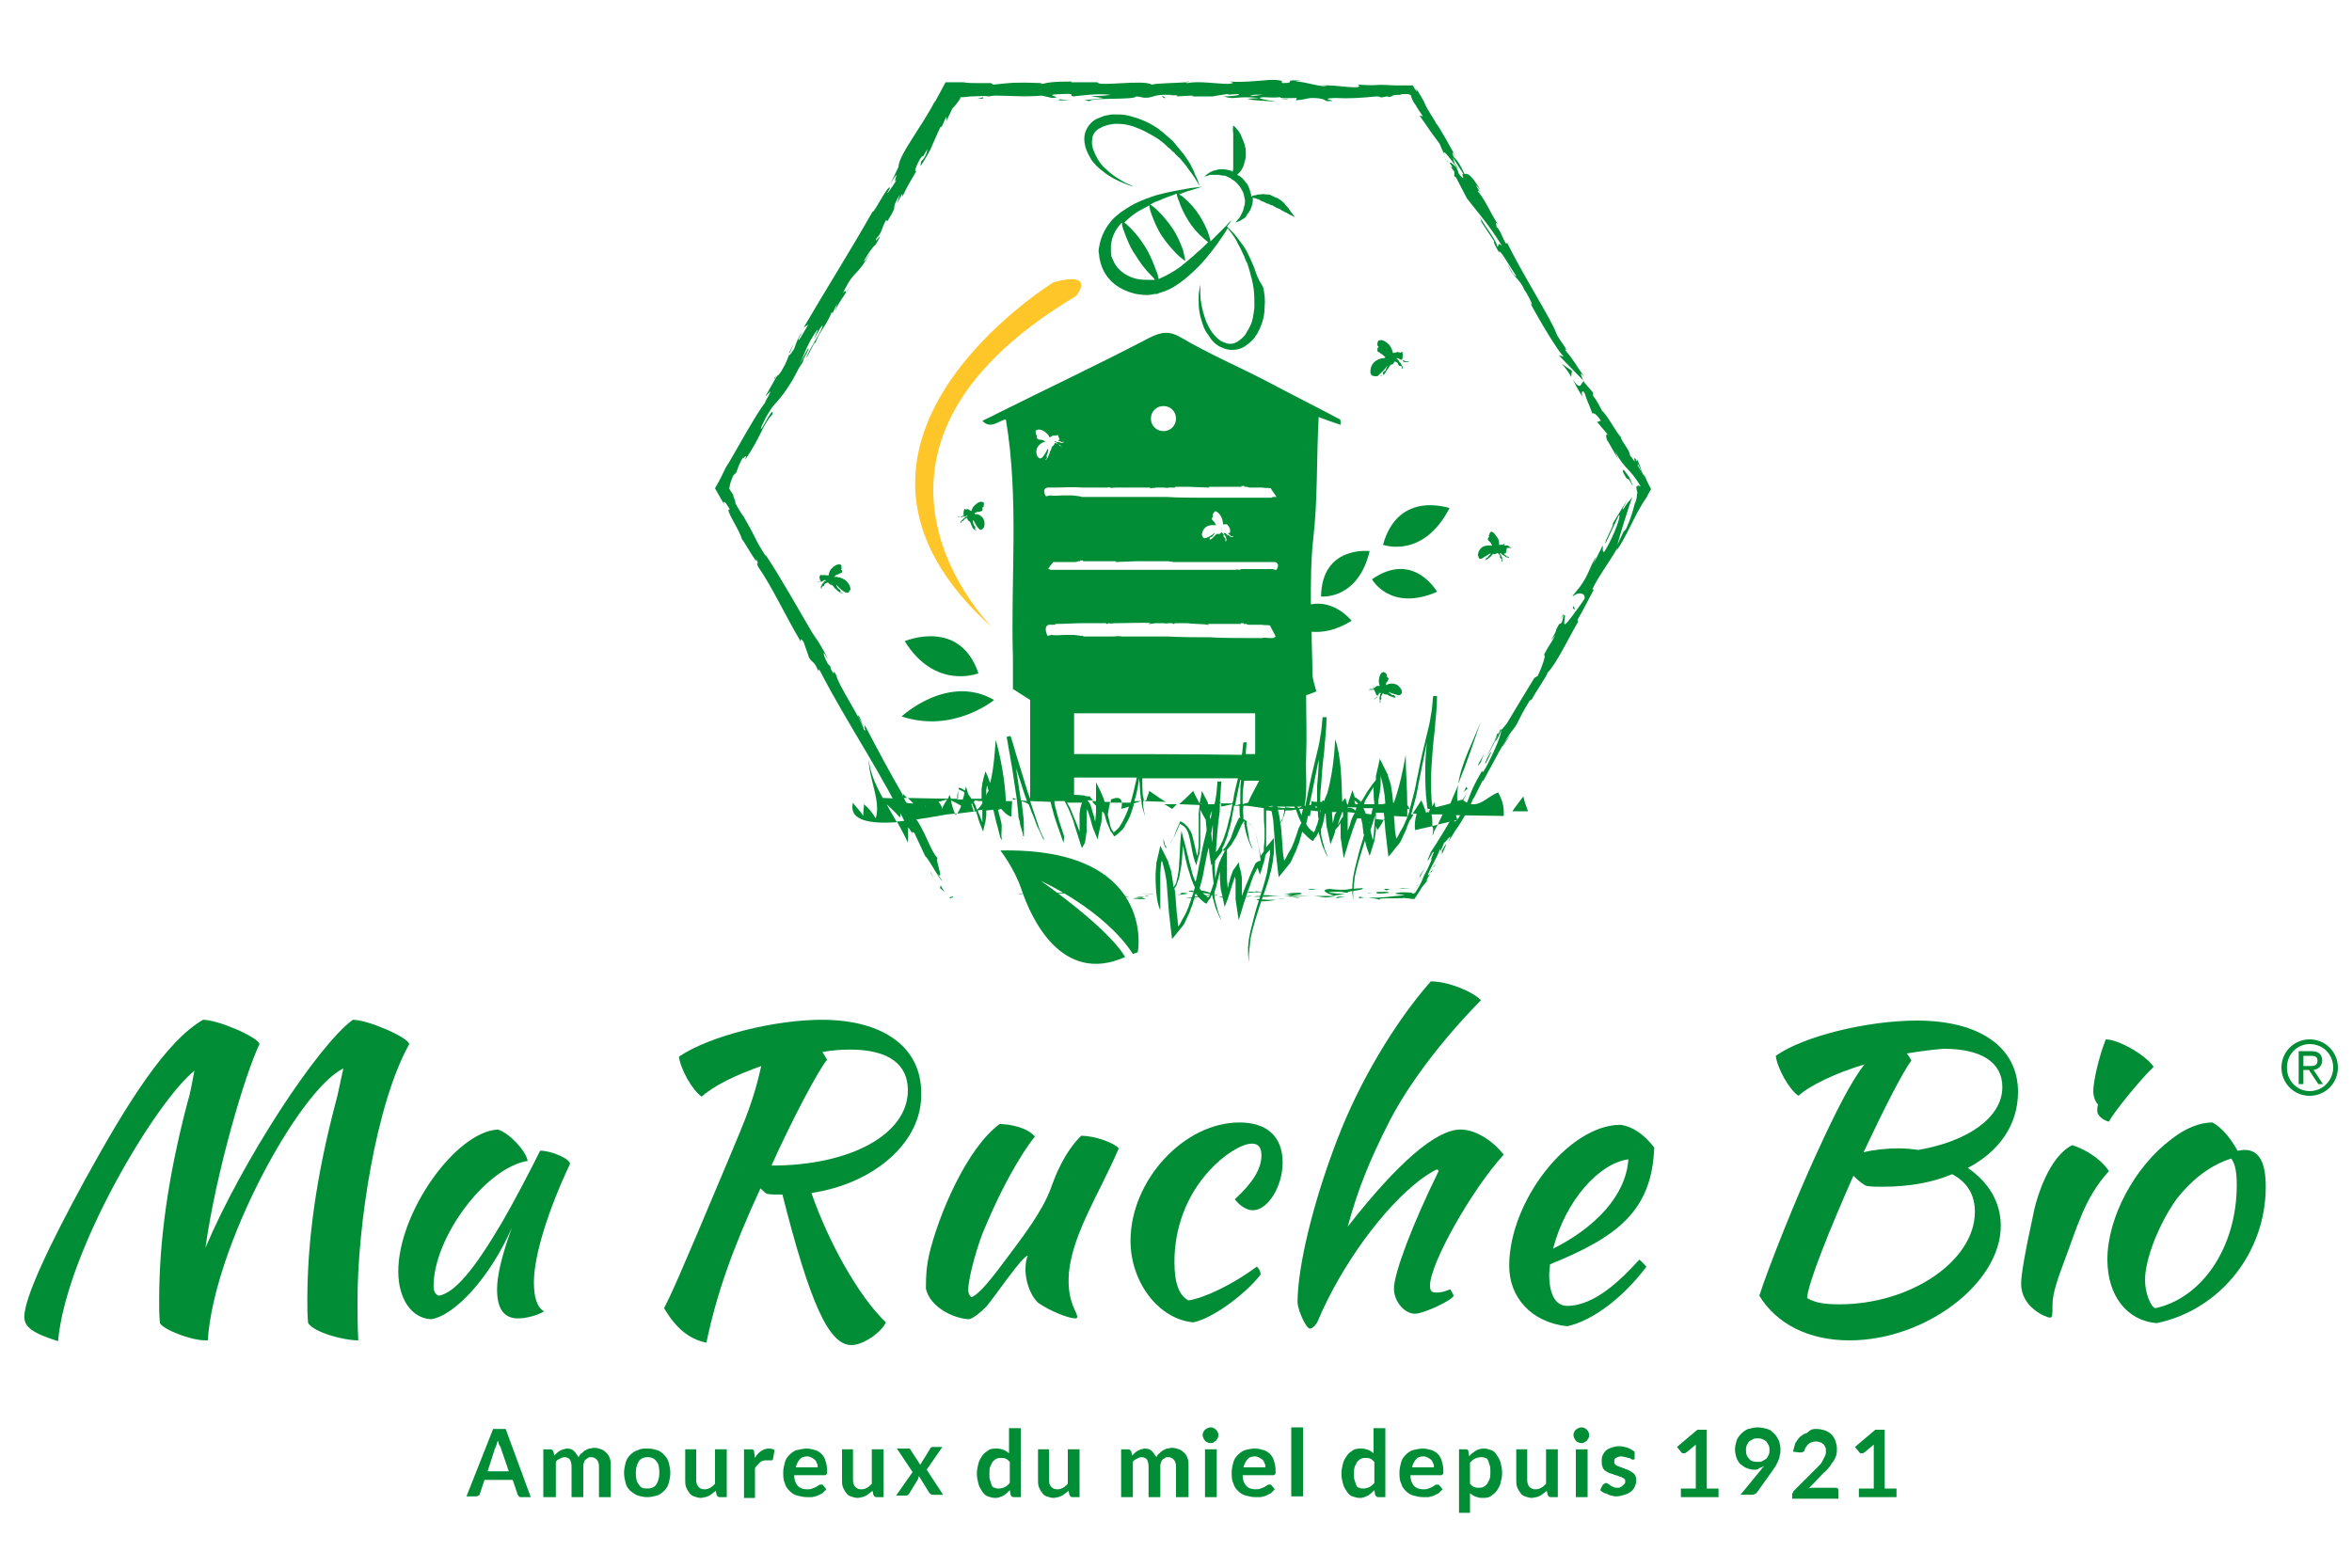 <svg version="1.1" id="Calque_1" xmlns="http://www.w3.org/2000/svg" xmlns:xlink="http://www.w3.org/1999/xlink" x="0px" y="0px" width="300px" height="200px" viewBox="0 0 300 200" style="enable-background:new 0 0 300 200;" xml:space="preserve">
<style type="text/css">
	.st0{fill:#008D36;}
	.st1{fill:#008D36;stroke:#008D36;stroke-width:0.386;stroke-miterlimit:10;}
	.st2{fill:#FFC629;}
</style>
<g>
	<g>
		<g>
			<path class="st0" d="M121.5,114.4c-0.5,0-0.3,0.2-0.4,0.2C121.9,114.5,121.4,114.3,121.5,114.4z"/>
		</g>
		<g>
			<polygon class="st0" points="130.1,114 129.9,114.1 131.2,113.9 			"/>
		</g>
		<g>
			<path class="st0" d="M138.2,114c-0.8-0.3-2.9,0-4.4-0.1l-0.2-0.1l-0.6,0.2C134.7,114.1,136.9,113.9,138.2,114z"/>
		</g>
		<g>
			<path class="st0" d="M142.5,114.6c-0.3-0.1,0.9-0.1-1,0c0.1,0,0.1,0,0.2,0C141.8,114.6,142,114.6,142.5,114.6z"/>
		</g>
		<g>
			<path class="st0" d="M141.6,114.6C140.8,114.6,142.2,114.7,141.6,114.6L141.6,114.6z"/>
		</g>
		<g>
			<path class="st0" d="M145.6,114.5l-1.1,0.1c0.2,0.1,1.2,0.1,0.9,0.1C146.4,114.7,146.2,114.7,145.6,114.5z"/>
		</g>
		<g>
			<path class="st0" d="M146.6,114.3l-0.6,0C146.1,114.4,146.3,114.4,146.6,114.3z"/>
		</g>
		<g>
			<path class="st0" d="M144.8,114.5l1.2-0.1c-0.2,0-0.2-0.1-0.6,0C145.6,114.3,145.3,114.4,144.8,114.5z"/>
		</g>
		<g>
			<path class="st0" d="M144.1,114.4c-0.6-0.1-1.4-0.1-0.3-0.2C141.7,114.3,142,114.5,144.1,114.4z"/>
		</g>
		<g>
			<path class="st0" d="M138.6,113.7l-0.8-0.1l-0.7,0.1C137.4,113.7,138.6,113.8,138.6,113.7z"/>
		</g>
		<g>
			<path class="st0" d="M152.5,114.7c0.1-0.1-0.4-0.2-0.5-0.2l-0.8,0.1C151.7,114.6,152.5,114.6,152.5,114.7z"/>
		</g>
		<g>
			<path class="st0" d="M152.1,114.5l1.2-0.1C152.2,114.3,152,114.4,152.1,114.5z"/>
		</g>
		<g>
			<polygon class="st0" points="146.8,114 144.8,114.2 147.2,114 			"/>
		</g>
		<g>
			<polygon class="st0" points="157.2,114.7 156.5,114.8 157.8,114.6 			"/>
		</g>
		<g>
			<path class="st0" d="M160.4,114.7c-0.5,0.1,0.7,0.2,0.2,0.3c0.9,0,1.6-0.1,2.2-0.2C162.1,114.8,161.3,114.8,160.4,114.7z"/>
		</g>
		<g>
			<path class="st0" d="M163.9,114.6c-0.3,0-0.7,0.1-1.1,0.1C163.1,114.7,163.5,114.7,163.9,114.6z"/>
		</g>
		<g>
			<path class="st0" d="M155.4,114.4c0.1,0,0.3,0.1,1,0.2l-0.5-0.2C155.7,114.4,155.6,114.4,155.4,114.4z"/>
		</g>
		<g>
			<path class="st0" d="M155.9,114.4L155.9,114.4c0.5,0,0.9,0,1.1,0C156.8,114.4,156.5,114.4,155.9,114.4z"/>
		</g>
		<g>
			<path class="st0" d="M155.3,114.4c0,0,0.1,0,0.1,0C155.4,114.4,155.3,114.4,155.3,114.4z"/>
		</g>
		<g>
			<path class="st0" d="M150.1,114.2c0.7-0.1,2.2-0.2,0.8-0.3C150.3,113.9,151.1,114,150.1,114.2z"/>
		</g>
		<g>
			<path class="st0" d="M154.7,114.2l-1.3,0c0,0,0.3,0.1-0.1,0.2L154.7,114.2z"/>
		</g>
		<g>
			<polygon class="st0" points="155.3,114.1 154.7,114.2 155.2,114.2 			"/>
		</g>
		<g>
			<path class="st0" d="M161.6,114.4c0.6-0.1,1.2-0.1,1.9-0.1c-0.8,0-1.5-0.1-2.3-0.1C161.1,114.4,160.8,114.4,161.6,114.4z"/>
		</g>
		<g>
			<path class="st0" d="M158.8,114.4c0,0,0.1,0,0.1,0C158.9,114.4,158.8,114.4,158.8,114.4z"/>
		</g>
		<g>
			<polygon class="st0" points="170.4,114.4 170.3,114.3 170.3,114.3 			"/>
		</g>
		<g>
			<path class="st0" d="M161.1,114.3c-0.6,0-0.9,0-1.2,0.1c0.4,0,0.9,0,1.3,0C161.3,114.3,161.3,114.3,161.1,114.3z"/>
		</g>
		<g>
			<path class="st0" d="M165.8,114.5c-0.3,0-0.6-0.1-1-0.1C165.1,114.5,165.7,114.6,165.8,114.5z"/>
		</g>
		<g>
			<path class="st0" d="M159.1,114.4C159.1,114.4,159.1,114.4,159.1,114.4C159.2,114.5,159.2,114.5,159.1,114.4z"/>
		</g>
		<g>
			<path class="st0" d="M159.1,114.4c0.3,0,0.5-0.1,0.7-0.1c-0.3,0-0.7,0-0.9,0.1C159,114.4,159.1,114.4,159.1,114.4z"/>
		</g>
		<g>
			<path class="st0" d="M172.5,113.3c-0.1,0.2-1.6,0.3-2.9,0.1c-1.3,0.1-0.4,0.6,0.7,0.9c0-0.1,0-0.1,1.3-0.2
				c-0.5-0.1-2.9-0.2-1.8-0.3c1.7-0.1,1.4,0.1,2.2,0.1c-0.7-0.2,2.2-0.3,1.8-0.6l-1.5,0.1C172.4,113.4,172.9,113.3,172.5,113.3z"/>
		</g>
		<g>
			<path class="st0" d="M167.8,114.3l-0.5,0c0.6,0,1,0.1,1.8,0.2c0.9-0.1,1.1-0.1,1.1-0.2l-2.6,0L167.8,114.3z"/>
		</g>
		<g>
			<path class="st0" d="M164.9,114.3c0.4-0.2,1.7-0.2,0.9-0.4c-1.6,0-1.1,0.1-2,0.2C166.3,114.1,163,114.2,164.9,114.3
				c-0.5,0-1,0-1.4,0c0.5,0,0.9,0.1,1.3,0.1c0,0,0,0-0.1,0l0,0l0,0c-0.1,0-0.1,0,0,0c0,0,0,0,0.1,0
				C164.8,114.4,164.8,114.3,164.9,114.3c0.7,0,0.1,0-0.1,0.1c0,0,0,0,0,0l0,0l2.5-0.1C166.8,114.3,166.1,114.3,164.9,114.3z"/>
		</g>
		<g>
			<path class="st0" d="M152.2,113.5C152.3,113.5,152.3,113.5,152.2,113.5C152.4,113.5,152.5,113.5,152.2,113.5z"/>
		</g>
		<g>
			<path class="st0" d="M153.2,113.6c-0.2,0-0.3,0.1-0.9,0.1c-0.5-0.1,0-0.1,0-0.1c-0.4,0-1.3,0.1-0.1,0.2l0.2,0
				c1,0.1,2.3,0.3,2.2,0.3C154.2,113.8,153.9,113.7,153.2,113.6z"/>
		</g>
		<g>
			<path class="st0" d="M159.1,113.9l2.1-0.1l-1.1-0.1l0.1,0.1C159,113.7,159.3,113.8,159.1,113.9z"/>
		</g>
		<g>
			<polygon class="st0" points="170.6,114.4 170.4,114.6 171.6,114.4 			"/>
		</g>
		<g>
			<polygon class="st0" points="173.4,114.4 173.3,114.6 174,114.5 			"/>
		</g>
		<g>
			<path class="st0" d="M149.9,12.2l-0.6,0C149.6,12.3,149.8,12.2,149.9,12.2z"/>
		</g>
		<g>
			<path class="st0" d="M154.4,12.2l0.1-0.1C154.3,12.2,154.2,12.2,154.4,12.2z"/>
		</g>
		<g>
			<path class="st0" d="M209.5,60.4c-0.3-0.9-0.6-1.8-0.7-1.7l0,0.3C209.1,59.5,209.3,60,209.5,60.4z"/>
		</g>
		<g>
			<path class="st0" d="M185.6,20.9c0,0.1,0.1,0.2,0.1,0.3c0.2,0.2,0.3,0.3,0.4,0.4C185.9,21.4,185.8,21.2,185.6,20.9z"/>
		</g>
		<g>
			<path class="st0" d="M184.6,20.8l-0.5-1.1C184.2,19.9,184.4,20.3,184.6,20.8z"/>
		</g>
		<g>
			<path class="st0" d="M125.4,12.4l-0.7,0.2C125.8,12.6,125.3,12.5,125.4,12.4z"/>
		</g>
		<g>
			<path class="st0" d="M191.6,95.3c0.4-0.6,0.8-1.2,1.1-1.6C192.1,94.4,191.6,95,191.6,95.3z"/>
		</g>
		<g>
			<path class="st0" d="M151.7,10.4c-0.4,0-0.5,0.1-0.5,0.1C151.5,10.5,151.8,10.4,151.7,10.4z"/>
		</g>
		<g>
			<path class="st0" d="M193.7,91.7c-0.1,0.1-0.2,0.2-0.2,0.3c-0.3,0.5-0.5,1-0.9,1.6C193,93.1,193.5,92.5,193.7,91.7z"/>
		</g>
		<g>
			<path class="st0" d="M105.2,84c0,0.1,0.1,0.1,0.1,0.2C105.3,84.2,105.3,84.1,105.2,84z"/>
		</g>
		<g>
			<path class="st0" d="M116.6,107.3c-0.1-0.2-0.3-0.6-0.5-0.9C116.2,106.5,116.3,106.8,116.6,107.3z"/>
		</g>
		<g>
			<path class="st0" d="M183.2,110.1C182.9,110.6,183.1,110.2,183.2,110.1L183.2,110.1z"/>
		</g>
		<g>
			<path class="st0" d="M181.2,112.2c0-0.1,0.1-0.2,0-0.2C181.2,112.1,181.2,112.1,181.2,112.2z"/>
		</g>
		<g>
			<path class="st0" d="M195.7,86.2C195.7,86.2,195.7,86.1,195.7,86.2C195.6,86.3,195.6,86.2,195.7,86.2z"/>
		</g>
		<g>
			<path class="st0" d="M182.7,110.9c0.1-0.2,0.3-0.4,0.4-0.6C183,110.3,182.9,110.5,182.7,110.9z"/>
		</g>
		<g>
			<path class="st0" d="M182.8,110.8c-0.1,0.2-0.2,0.3-0.3,0.4C182.5,111.3,182.6,111.3,182.8,110.8z"/>
		</g>
		<g>
			<path class="st0" d="M183.6,109.4c-0.2,0.3-0.3,0.6-0.5,0.8c0.1-0.1,0.1-0.1,0.1-0.1C183.2,110,183.4,109.8,183.6,109.4z"/>
		</g>
		<g>
			<path class="st0" d="M103.1,43.5C103,43.5,103,43.5,103.1,43.5C102.8,44.1,102.9,43.9,103.1,43.5z"/>
		</g>
		<g>
			<path class="st0" d="M200.4,48.2C200.4,48.2,200.4,48.2,200.4,48.2C200.4,48.2,200.4,48.1,200.4,48.2L200.4,48.2z"/>
		</g>
		<g>
			<path class="st0" d="M199.2,46.4c0.6,0.7,0.9,1.1,1.2,1.7l0.1-0.8L199.2,46.4z"/>
		</g>
		<g>
			<path class="st0" d="M139.2,12.3l1.5,0.2c-1.8,0.3-3.1,0.2-1.7,0.4c0.2-0.5,5.7-0.1,5.9-0.6l1,0.1c-0.3,0-0.3,0-0.6,0
				c1.9,0.3,1.4-0.4,3.8-0.3c0.8,0,1.4,0.1,0.9,0.2l1.9-0.1c0.5,0,0.4,0.1-0.1,0.1l2.9,0l0,0c0.4-0.1,1.3-0.2,1.8-0.3
				c0.7,0.1-0.4,0.1-0.2,0.1l1.6-0.1c0.6,0.1-0.7,0.3-1.8,0.3c1.5,0.5,1.3-0.1,4.5,0.2l-1.5,0.1c1,0.3,2.1,0.2,3.8,0.4
				c-0.4-0.1-3.4-0.5-1.7-0.6c0.5,0,1.1,0.1,2.1,0c0,0.2,0.9,0.1,2.1,0.1l-0.1,0.3c1.2-0.1,1.1-0.2,1.9-0.3c1.4,0,1.7,0.2,2,0.4
				c2.2,0-1.5-0.3,1.1-0.4c1.8,0.1,3.1,0,5.3-0.2c1.3,0.1-0.2,0.2,0.2,0.2l1.1-0.2c0.3,0,0.2,0.1,0.1,0.1c1-0.1,0.1-0.3,1.6-0.3
				c0.1-0.1,0.3-0.1,0.6-0.1c0.3,0,0.4,0,0.7,0.1c0.1,0.1,0.1,0.3,0.2,0.5c0.1,0.2,0.2,0.5,0.4,0.7c0.3,0.5,0.6,1,0.9,1.4
				c0.2,0.4-0.2-0.1-0.3,0.1c1.5,2.1,1.2,1.8,2.5,3.5l0.7,1.6c-0.5-1.2,0.5,0.1,1.4,1.3c-0.2-0.4-0.3-0.8-0.4-1.1l1.3,2
				c0.1,0.3-0.1,0.1-0.4-0.2c0.1,0.1,0.2,0.2,0.3,0.3c0.3,0.8,0,0.5-0.4,0c-0.1-0.3-0.2-0.5-0.3-0.8c-0.4-0.4-0.8-0.8-0.9-0.6
				c0.1,0.1,0.3,0.4,0.4,0.6c-0.1-0.1-0.2-0.2-0.2-0.1c0,0.1,0.2,0.3,0.4,0.6l0,0.6l0.2,0.1l1.4,2.7c1.3,1.7,2.7,3.2,4.5,6.1
				c-0.6-0.6-0.4,0-0.6,0.1c-0.2-1-1.4-2.3-2.3-3.9c0.4,0.8,0.2,0.7,0.1,0.5l1.8,2.7c-0.2,0,0.2,0.7,0.6,1.4c0-0.7,1.4,1.9,2.2,3
				c-0.1,0.1-0.4-0.1-1.1-1.5c0.6,1.7,1.5,1.7,2.2,3.4c-0.2-0.3-0.3-0.5-0.4-0.6c0.6,0.7,1.6,2.7,1.2,2.3l-0.2-0.3
				c1.2,2.3,3.9,6.8,4.4,7c0,0-0.5-0.1-0.7-0.2l3.3,3.4c-0.5-0.2-0.3,1.5-1.5-0.3c0.3,0.6,0.6,1.2,1.3,2.3c-0.2-0.4-0.2-1.1,0.2-0.6
				c0.5,1.5,0.4,1,1.1,2.9c-0.3-0.6,0.5-0.2,1,0.7c-0.1-0.1-0.4,0.3-0.6,0l1.6,1.9c-0.4-0.5-0.4,0.1-0.2,0.6
				c-0.1-0.3,1.1,1.9,1.4,2.4l-0.4-1c1.3,2.4,1.9,2.1,3.3,4.5c-0.1-0.1-0.3-0.2-0.5-0.1c-0.1,0.1-0.1,0.3,0,0.6l0,0
				c0,0.1,0.1,0.2,0,0.5c0,0.3-0.1,0.8-0.3,1.2c-0.2,0.9-0.6,2.1-1.1,3.2l-0.3,0.3l-0.8,1.7c0.3-1.2,1.3-4.4,1.9-6.1
				c-0.6,0.9-0.3,0.2-1.1,1.5c-0.4,0.4,0.3-0.8,0.5-1.2l-1.9,3.1c0.3,0-1.2,2.5-0.9,2.5l1.7-3.6c0.3,0-0.5,2.4-1.8,4.6
				c-0.4,0.5-0.2-0.7-0.3-0.7c-0.1,0.3-1.1,2.2-1.2,2.4l0.4-1c-0.8,1.2-0.9,2.2-1.9,3.6c-0.3,0.5-1.2,1.4-1.1,1.5
				c0.8-0.7,1.7-0.4,1.5,0.3c-0.1,0.2-1.8,2.6-2.3,3.1c-0.7,0.7,0.2-1.6-0.4-0.9c0,0.1-0.1,0.6-0.2,0.8c-0.4,0.5-0.1-0.3-0.7,0.9
				c0.1,0.3-1.4,2.4-0.1,0.7c-0.6,1.2-0.8,1.2-1.5,2.6c0.4-0.3-0.2,1.5-0.8,2.7c0-0.1-0.2,0.1-0.4,0.2c-1.4,2.3-2.2,3.6-3.5,5.8
				c-0.2,0.2-0.9,1.2-0.7,0.7c-0.1,0.3-0.2,0.7-0.6,1.4c-1,1.2,0.8-1.5,0-0.7c0.1,0.2-0.8,1.9-1.3,2.9C190,96,191,94,191.4,93
				c0.3,0.2-0.4,2-1.6,4.4c-1,1.9-0.6,0.7-0.8,1c-2,3.4-1.2,3.2-3,6c-0.8,1-0.4-0.2-0.7,0c0.8-1.5,1.4-2.2,2-3.2l-0.8,1.2
				c0.2-0.5,0.7-1.5,1.1-2c-0.7,0.9-3.4,5.8-5.1,8.3c-0.2,0.5-0.6,1.4-0.3,1l0.5-0.9c0.6-0.7-0.7,1.7,0,0.7
				c-0.3,0.6-0.5,1.2-0.9,1.9c-0.2,0.3-0.3,0.7-0.5,1.1c-0.1,0.2-0.2,0.4-0.3,0.6c-0.2,0.3-0.3,0.5-0.5,0.8c-0.1,0-0.1,0.1-0.2,0.1
				l-0.3-0.1c0,0,0.1,0,0.2,0c0.1-0.1,0.3-0.4,0.5-0.8c0.2-0.3,0.3-0.5,0.4-0.7c-0.1,0.2-0.2,0.4-0.3,0.6c-0.2,0.3-0.4,0.6-0.6,0.9
				c-1-0.1-1.8-0.1-2.3,0.1l1.3,0.2c-1.4,0.1-2.9,0.4-4.6,0.3c0.7,0.2,0.4,0,1.5,0.3c-1-0.4,4.1,0,2.5-0.4c0.1,0,0.2,0.1,0.3,0.1
				c0.1,0,0.3,0,0.5,0.1c0.3,0,0.7,0.1,1,0.1c0.3-0.4,0.6-0.9,0.9-1.4c0.2-0.3,0.5-0.6,0.8-1c-0.1,0-0.4,0.4,0.3-0.8
				c0-0.1,0.1-0.2,0.1-0.3c0,0,0,0,0.1-0.1c0,0,0,0,0,0.1c0-0.1,0-0.1,0,0c-0.2,0.3-0.4,0.5-0.5,0.5c0.2-0.7,1.3-2.5,1.5-3.2
				c0.4-0.7-0.1,0.3,0.2,0l0.4-1c0.2,0,1.3-1.7,0.5,0l0.9-1.5c0.6-0.8,1.3-2,1.7-2.8c0.4-0.7,0.8-1.9,0.6-1.2l1.2-2.4l0.1,0
				c1.3-2.3,2.5-4.9,4.3-7.3c0.4-0.8,0.8-1.6,1.6-2.9l0.3-0.2c0.5-1,1.9-2.9,2-3.4c1-0.9,2.9-4.8,3.9-6.5l-0.1-0.2
				c0.7-1.2,1.3-2.4,2.1-3.9l-0.2,0c0.6-1.4,2-3.2,3.2-5.3c0,0.2-0.3,0.7-0.6,1c1.8-2.2,2.7-5.2,4.3-7.4c0.2-0.4,0.4-0.8,0.6-1.1
				c-0.2-0.4-0.4-0.7-0.5-1c0,0.1,0.1,0.1,0.1,0.2c-0.1-0.1-0.1-0.2-0.2-0.4c-0.1-0.3-0.2-0.5-0.4-0.8c0.1,0.3,0.2,0.5,0.3,0.7
				c-0.2-0.4-0.6-1.1-1-1.7l0-0.4c0-0.1-0.1-0.1-0.1-0.1c-0.3-0.7-0.4-0.5-0.3,0c-0.2-0.3-0.4-0.6-0.6-0.8c0-0.7-1-1.6-1.2-2.4
				c-0.4-0.3-1.9-3.1-2.4-3.3c0,0-0.1-0.2,0.1,0.1c-0.4-0.7-0.7-1.4-1.2-2l0-0.4l-1.2-1.4c-0.4-1-0.6-1.4,0.1-0.6
				c-1.5-2.1-1.1-1.8-2.5-3.5l0.2,0c-0.4-0.7-1.2-1.7-1.3-2.1c-0.6-1.7-4.3-7.5-6.3-11.6c0,1-0.9-1.9-1.3-1.9c0-0.3-0.3-0.9,0.2-0.3
				c-1.2-1.9-1.6-3.1-2.6-4.3c0-0.3,0.4,0.3,0.3,0.1c-0.1-0.1-0.4-0.6-0.5-0.8c-0.1-0.2,0.2,0.2,0.5,0.5c-1.2-2-1.6-2.1-2-2
				c-0.5-1.1-0.8-1.6-1.4-2.2c-0.1-0.4-0.4-1.1,0.4,0.2c-0.4-0.7-2.4-4.4-2.6-4.4c-0.1-0.3-0.6-1-0.7-1.2c-0.5-0.8-0.7-1.2-0.9-1.7
				c-0.3-0.5-0.5-0.9-1.1-1.8l0.3,0.6c-0.3-0.2-0.4-0.5-0.6-0.8c-0.3,0-0.7,0-1.1,0c-0.4,0-0.7,0-1.2,0l0,0
				c-3.3-0.2-1.4,0.1-4.7-0.1l0.2,0.2c-0.3,0.4-2.9-0.2-4.8-0.1l0.7,0.1c-1,0.1-2.9-0.6-4-0.6c-0.2,0,0.4-0.1,0.7-0.1
				c-2.7-0.2-0.4,0.3-2.4,0.3c-0.4-0.1,0.5-0.3-0.9-0.4c-0.7-0.1-4,0.4-5.9,0.2c0.4,0.1,0.8,0.2-0.1,0.3c-1.5,0-3.9-0.4-5.2-0.1
				c-0.2,0-0.3-0.1-0.3-0.1c-1.1,0.1-3.6,0.1-4.3,0.3c-1-0.7-6.9,0.3-6.9-0.3l-3.4,0l0.1-0.1c-2.2,0-3,0.1-3.7,0.3
				c-0.5,0-0.1-0.1-0.1-0.1c-3.2-0.1-3.5-0.1-6.2,0.2l-0.3-0.2c-0.3,0-1,0-1.9,0c-0.5,0-1,0-1.6-0.1c-0.3,0-0.6,0-0.9,0
				c-0.5,0-0.9,0-1.4,0l-0.8,1.5c-0.2,0.4-0.4,0.7-0.6,1.1c0,0,0-0.1,0.1-0.3c-1.6,3.2-4.7,7-4.7,8.5l-1,2.1c1.6-2.6,0,0.5,0.8-0.5
				c-0.6,1-1.7,2.5-1,1.3l0.1-0.2c-0.1-0.7-2,3.2-2.2,3c-2.9,5.1-6,10-8.8,14.8l0.6-0.4l-1,1.7c-0.3,0.4-0.5,0.5,0.2-0.7
				c-0.5,0.5-1,2.1-1,2.1c-1.5,2.3,0.2-1.1-0.2-0.4l-0.5,1l0.2-0.2c-0.4,0.9-0.3,1-1.1,2.4c-0.6,0.9-0.4,0.4-0.6,0.7
				c0,0-0.1,0.1-0.3,0.5l-1.2,2.1l0.7-0.7c-0.4,1-1.2,2-0.4,1.1c-1.2,1.2-4.7,7.8-5.3,8.6c-0.4,0.8-0.7,1.5-1.4,2.7
				c0.4,0.7,0.8,1.4,1.2,2.1c-0.2-0.4-0.1-0.8,0.7,0.6c-0.8-0.2,1.3,2.6,1.6,4c-0.4-1.1,2.3,3.9,1.7,2.2c0.6,1.2-0.1,0.2,0.3,1.1
				c1.8,2.6,3.4,6.1,5.4,9.5c0.1,0-0.1-0.6,0.4,0.1l0.7,2c0.4,0.7,0.7,0.4,1.2,1.8c0-0.2-0.1-0.5,0.2-0.1
				c3.5,6.8,8.1,13.4,11.4,20.5c-0.4-1,0-0.4,0.4,0.3c-0.2-0.5,0.2-0.1,0.2-0.2l1.4,3c0.5,0.4,1.8,3,2.2,3.2l-0.6-0.9
				c0.9,1-0.4-2,0-2c-1.1-1.2-1.6-3.8-3.3-5.7c-0.2-0.5,0.3,0.4,0.3,0c-0.5-0.5-0.9-1.1-1.5-2.4l0.1,0.1c-2-3.5-2.8-5-4.9-9l0,0.4
				c-0.5-0.9-0.5-1.1-0.7-1.5c-0.8-0.8,1.4,2.4,0.6,1.7c-0.3-1.3-3.4-5.9-3.5-6.9c-0.7-1.3,0,0.5-0.7-0.8l-0.1-0.4l-0.3-0.3
				c-0.5-0.9-0.6-1.4-0.5-1.4c0.1,0.2,0.4,0.6,0.5,0.8c-0.5-1.2-1.8-3.1-2-3.5l0.7,1.3c-2.1-3.5-4.5-7.9-6.7-11.2l0.1,0.3
				c-1.6-2.5-1.1-2.1-2.8-5l0.1,0.1c-0.4-0.5-0.9-1.3-1.3-2.1c0.5,0.7-0.6-1.5,0-0.6c-0.6-0.9-0.6-0.9-0.7-1.1
				c0.2-0.5-0.1-0.1,0.5-1.6l0.4-0.4c0.3-0.7,0.2-0.8,1-2.2c-0.6,1.2,0.7-0.8,0.1,0.6c2-2.8,2.3-4.6,3.5-5.8
				c0.4-1.6-1.7,2.5-1.3,1.7c-0.5,0.6,0.4-1.3,1-2.2c0.6-1,1.4-1.4,2.8-3.8c-0.1,0.2-0.1,0.3-0.3,0.5c0.6-0.8,0.9-1.8,1.7-2.9
				c0.1-0.7,0.8-1.4,0.7-1.8l-1.2,2.2c0.7-1.3,1-2.7,2.4-4.6c0,0.2-0.3,0.8-0.5,1.3c0.4-0.6,0.6-1.2,1.1-1.8
				c0.2,0.3-1.5,2.7-2.1,4.2c0.5-0.6,1.3-2.7,1.2-1.8c0.2-1.2,1.4-2.3,2.1-4.1l0.1,0.2c0.1-0.3,0.4-0.9,0.6-1.3l-0.3,1
				c0.6-1.4,1.6-2.5,2.3-3.8c-1.5,2.7-0.5,0.5-1.3,1.5c1.7-3.4,1.5-1.6,3.6-5.3c-0.3,0.5-1.2,1.8-0.8,1c0.4-0.7,1-1.6,1.4-1.9
				c1.4-2.4-0.4,0.3,0.1-0.8c0.7-0.7,0.6-1.2,1.2-2.3l0.2,0.1c1.7-2.7,0.1-0.9,1.6-3.4l-0.4,1.2l0.7-1.3l0,0.4
				c0.7-1.5,1-1.9,1.8-3.3c-0.3,0.3-0.2-0.4,0.5-1.6c0.6-0.8-0.1,0.6,0.9-1.2c-0.1,0.5-0.2,1-0.8,1.6c0,0.1-0.1,0.4-0.1,0.6
				c0.6-0.8,1.3-2.2,1.7-2.9c-0.1,0.2-0.3,0.5-0.4,0.7l1.2-2.7c0.3-0.4,0.2,0,0,0.3c0.3-0.5,0.4-0.9,0.8-1.7c0,0.3,0.2,0.3-0.4,1.4
				l1.2-2.5c0.2-0.1,0.9-1.1,0.7-0.8c0.1-0.1,0.1-0.2,0.2-0.3l0.1-0.2c0,0,0-0.1,0-0.1l0.1,0c0.1,0,0,0,0.2,0c0.4,0,0.7-0.1,1.1-0.1
				c0.8,0,1.5-0.1,2.3,0c0.1,0,0.3-0.1,0.8-0.1c1.9,0,3.6,0.2,5.9,0l1.3,0.3c1.8-0.1-1.7-0.4,1.2-0.5c2.1-0.1,0.8,0.2,1.5,0.3
				c1-0.1,2.9-0.4,4.8-0.2C140.3,12.3,139.8,12.2,139.2,12.3z M161.1,12.1c-0.4,0-1.3,0.2-1.6,0.1C160,12,160.4,12.1,161.1,12.1z
				 M186.9,23.9c-0.2-0.2-0.4-0.7-0.6-1.2C186.4,23.1,186.6,23.5,186.9,23.9z M186.2,104.5C186.2,104.5,186.2,104.5,186.2,104.5
				C186.8,103.7,186.6,104,186.2,104.5z M185.2,106.2c-0.1,0.2,0,0.2,0,0.1c0-0.1,0.2-0.5,0.5-1
				C185.6,105.5,185.4,105.7,185.2,106.2z M98.8,48.2l0.2-0.3C98.7,48.7,98.8,48.4,98.8,48.2z"/>
		</g>
		<g>
			<path class="st0" d="M184.7,20.8c0-0.1,0-0.2,0-0.2C184.6,20.4,184.6,20.5,184.7,20.8z"/>
		</g>
		<g>
			<path class="st0" d="M125.5,12.4L125.5,12.4c-0.1,0-0.1,0-0.1,0L125.5,12.4z"/>
		</g>
		<g>
			<path class="st0" d="M199,79c0.2-0.3,0.4-0.5,0.5-0.6C199.4,78.3,199.3,78.5,199,79z"/>
		</g>
		<g>
			<path class="st0" d="M178.4,114.6l1.6-0.1c-1.2,0-1.2,0-1.5-0.1C178.6,114.5,178.8,114.6,178.4,114.6z"/>
		</g>
		<g>
			<path class="st0" d="M167.5,113.4c-0.2,0-0.4,0-0.6,0l0.1,0.1C167.7,113.5,168.3,113.4,167.5,113.4z"/>
		</g>
		<g>
			<path class="st0" d="M177.2,113.9c-0.1-0.2-0.9-0.1-1.8-0.1h0.2C175.4,114.1,176.3,114,177.2,113.9z"/>
		</g>
		<g>
			<path class="st0" d="M175.3,113.9c-0.3,0-0.5,0-0.8,0C174.3,114,174.8,113.9,175.3,113.9z"/>
		</g>
		<g>
			<path class="st0" d="M184,108.4c-0.2,0.3,0,0.3-0.1,0.5C183.8,109.4,185.1,106.4,184,108.4z"/>
		</g>
		<g>
			<polygon class="st0" points="176.5,113.4 176.8,113.6 177.3,113.4 			"/>
		</g>
		<g>
			<path class="st0" d="M181.9,110.5l-0.8,1.2c0,0,0,0.2-0.1,0.4C181.4,111.3,181.9,110.5,181.9,110.5z"/>
		</g>
		<g>
			<path class="st0" d="M181,112c-0.2,0.4-0.4,0.8-0.6,1C180.6,112.8,180.8,112.4,181,112z"/>
		</g>
		<g>
			<polygon class="st0" points="178.4,113.3 178.9,113.4 179.9,113.4 			"/>
		</g>
		<g>
			<path class="st0" d="M189.5,97.4l0.7-1.4c0-0.2-0.2,0.2-0.5,0.7C189.6,97,189.3,97.5,189.5,97.4z"/>
		</g>
		<g>
			<path class="st0" d="M186.7,101.1c0.2-0.3,0.3-0.3,0.5-0.5l-0.2-0.2L186.7,101.1z"/>
		</g>
		<g>
			<path class="st0" d="M188.9,97.2c0-0.2,0.9-2,0-0.3C188.8,97,188.1,98.4,188.9,97.2z"/>
		</g>
		<g>
			<polygon class="st0" points="200.7,77.3 200.6,77.6 200.9,77.8 			"/>
		</g>
		<g>
			<path class="st0" d="M207,60.2c0.8,1.6,0.4,0.2,1.2,1.7c0.3,0.3-0.6-1.2-0.3-0.9C207.2,60.1,207,59.6,207,60.2z"/>
		</g>
		<g>
			<path class="st0" d="M207.9,61c0.1,0.1,0.2,0.3,0.3,0.5C208,61.2,207.9,61.1,207.9,61z"/>
		</g>
		<g>
			<polygon class="st0" points="118.6,111.1 119.1,112.1 118.8,111.4 			"/>
		</g>
		<g>
			<path class="st0" d="M120,112.9l-0.1,0.4l0.6,0.5C120.3,113.5,120,113.1,120,112.9z"/>
		</g>
		<g>
			<path class="st0" d="M164.3,12.7L164.3,12.7c-0.1-0.1-0.4-0.1-0.9-0.1L164.3,12.7z"/>
		</g>
		<g>
			<polygon class="st0" points="148.4,12.5 148.7,12.5 148.2,12.2 			"/>
		</g>
		<g>
			<path class="st0" d="M135.1,12.8c0.5,0,1.2,0,1.7,0C135.6,12.8,134.9,12.5,135.1,12.8z"/>
		</g>
	</g>
	<g>
		<g>
			<path class="st0" d="M160,34.2c-0.3-0.7-0.6-1.4-0.9-2c-0.3-0.6-0.7-1.1-1-1.5c-0.3-0.4-0.6-0.8-0.9-1.1
				c-0.3-0.3-0.6-0.6-0.7-0.7c0.4-0.5,0.6-0.8,0.6-0.8s-0.3,0.2-0.7,0.7l0,0l0,0c-0.1,0.1-0.3,0.3-0.5,0.5c-0.4,0.4-0.9,0.9-1.5,1.5
				c0-0.2-0.1-0.5-0.2-0.8c-0.2-0.7-0.7-1.7-1.2-2.5c-0.5-0.8-1.2-1.6-1.8-2.1c-0.3-0.3-0.6-0.5-0.8-0.6c0.5-0.2,1-0.4,1.4-0.5
				c1-0.3,1.6-0.5,1.6-0.5s-0.6,0.1-1.6,0.2c-1,0.2-2.5,0.4-4.3,0.9c-0.9,0.3-1.8,0.6-2.8,1.1c-0.9,0.5-1.9,1.1-2.8,2
				c-0.8,0.9-1.5,2.1-1.7,3.5c-0.1,0.4-0.1,0.6,0,1c0,0.4,0.1,0.7,0.2,1.1c0.2,0.7,0.5,1.3,1,1.9c0.9,1.1,2.2,1.7,3.5,2
				c0.6,0.1,1.3,0.2,1.9,0.1l0.5-0.1l0,0l0.1,0l0.1,0l0.1,0l0.2-0.1c0.3-0.1,0.6-0.2,0.9-0.3c1.2-0.5,2.1-1.2,2.9-1.9
				c0.8-0.7,1.5-1.4,2.1-2.1c1.2-1.4,2-2.6,2.6-3.5c0.1-0.2,0.2-0.3,0.3-0.5c0.1,0.2,0.3,0.4,0.6,0.8c0.2,0.3,0.5,0.7,0.7,1.2
				c0.3,0.5,0.5,1,0.8,1.6c0.1,0.3,0.2,0.6,0.4,0.9c0.1,0.3,0.2,0.7,0.3,1c0.2,0.7,0.4,1.5,0.5,2.2c0.1,0.8,0.1,1.6,0.1,2.4
				c-0.1,0.8-0.2,1.7-0.5,2.3c-0.1,0.2-0.2,0.4-0.3,0.6c-0.1,0.1-0.2,0.3-0.3,0.5c-0.2,0.3-0.5,0.6-0.8,0.8
				c-0.6,0.5-1.3,0.6-1.9,0.3c-0.7-0.2-1.2-0.8-1.6-1.3c-0.4-0.6-0.7-1.2-0.9-1.8c-0.4-1.2-0.6-2.3-0.6-3.1c0-0.8,0-1.2,0-1.2
				s-0.1,0.4-0.2,1.2c0,0.8-0.1,1.9,0.3,3.2c0.2,0.7,0.4,1.4,0.9,2c0.4,0.7,1,1.4,1.9,1.7c0.9,0.4,2.1,0.3,2.9-0.3
				c0.4-0.3,0.8-0.6,1.1-1c0.1-0.2,0.3-0.4,0.4-0.6c0.1-0.2,0.2-0.4,0.3-0.6c0.4-0.9,0.6-1.8,0.6-2.7c0.1-0.9,0-1.8-0.2-2.6
				C160.5,35.7,160.2,34.9,160,34.2z M147.3,35.7l-0.2,0l-0.1,0l0,0l0,0l-0.4,0c-0.5,0-1,0-1.5-0.1c-1-0.2-1.9-0.7-2.6-1.5
				c-0.3-0.4-0.5-0.8-0.7-1.3c-0.1-0.2-0.1-0.5-0.1-0.7c0-0.2,0-0.6,0-0.8c0.1-1,0.5-1.9,1.2-2.7c0.1-0.1,0.2-0.2,0.2-0.2
				c0,0.3,0.1,0.7,0.3,1.2c0.3,0.8,0.7,1.9,1.4,2.9c0.6,1,1.3,1.9,1.9,2.5C147,35.3,147.2,35.5,147.3,35.7
				C147.3,35.7,147.3,35.7,147.3,35.7z M152.7,32.2c-0.6,0.6-1.4,1.2-2.1,1.8c-0.8,0.6-1.7,1.1-2.6,1.5c-0.1,0-0.1,0.1-0.2,0.1
				c-0.1-0.3-0.1-0.6-0.3-1c-0.3-0.8-0.7-1.9-1.3-2.9c-0.6-1-1.3-1.9-1.9-2.5c-0.4-0.4-0.7-0.7-0.9-0.8c0.6-0.6,1.2-1.1,1.9-1.5
				c0.4-0.2,0.9-0.5,1.3-0.7c0,0.2,0.1,0.7,0.3,1.2c0.3,0.8,0.7,1.8,1.3,2.7c0.6,0.9,1.3,1.7,1.9,2.3c0.6,0.6,1.1,0.9,1.1,0.9
				s-0.1-0.6-0.3-1.4c-0.3-0.8-0.7-1.8-1.3-2.7c-0.6-0.9-1.3-1.7-1.9-2.3c-0.4-0.4-0.8-0.7-1-0.8c0.4-0.2,0.7-0.4,1.1-0.5
				c0.8-0.4,1.6-0.6,2.3-0.9c0,0.2,0.1,0.6,0.3,1c0.2,0.7,0.7,1.7,1.2,2.5c0.5,0.8,1.2,1.6,1.8,2.1c0.3,0.3,0.6,0.5,0.7,0.6
				C153.6,31.4,153.2,31.8,152.7,32.2z"/>
		</g>
		<g>
			<path class="st0" d="M143.4,23.4c0.7,0.3,1.2,0.4,1.2,0.4s-0.4-0.2-1.1-0.5c-0.7-0.4-1.6-0.9-2.5-1.8c-0.5-0.4-0.9-1-1.2-1.6
				c-0.3-0.6-0.6-1.3-0.5-2c0-0.7,0.4-1.3,1.1-1.6c0.3-0.2,0.7-0.3,1.1-0.4c0.2,0,0.4-0.1,0.6-0.1c0.2,0,0.5,0,0.6,0
				c0.7,0,1.6,0.2,2.3,0.5c0.8,0.3,1.5,0.7,2.2,1.1c0.7,0.4,1.3,0.9,1.8,1.4c0.3,0.2,0.5,0.5,0.8,0.7c0.2,0.3,0.5,0.5,0.7,0.7
				c0.4,0.5,0.8,0.9,1.1,1.4c0.3,0.4,0.6,0.8,0.8,1.1c0.4,0.7,0.6,1,0.6,1s-0.1-0.4-0.4-1.1c-0.2-0.3-0.3-0.8-0.6-1.3
				c-0.2-0.5-0.6-1-1-1.6c-0.4-0.5-0.9-1.1-1.4-1.7c-0.6-0.5-1.2-1.1-1.9-1.6c-0.7-0.5-1.5-0.9-2.3-1.2c-0.9-0.3-1.7-0.6-2.8-0.6
				c-0.3,0-0.4,0-0.7,0c-0.3,0-0.5,0.1-0.7,0.1c-0.5,0.1-0.9,0.3-1.4,0.5c-0.9,0.5-1.5,1.5-1.5,2.5c0,1,0.4,1.8,0.8,2.5
				c0.4,0.7,1,1.2,1.5,1.6C141.7,22.7,142.7,23.1,143.4,23.4z"/>
		</g>
		<g>
			<path class="st0" d="M164.5,26.8c-0.1-0.2-0.2-0.3-0.3-0.4c-0.1-0.1-0.3-0.3-0.4-0.5c-0.2-0.1-0.3-0.3-0.5-0.4
				c-0.2-0.1-0.4-0.3-0.6-0.3c-0.2-0.1-0.4-0.2-0.6-0.3c-0.2-0.1-0.4-0.1-0.7-0.1c-0.2-0.1-0.4,0-0.6,0c-0.2,0-0.4,0-0.6,0.1
				c-0.3,0-0.5,0.1-0.6,0.2c0-0.2,0-0.3-0.1-0.5c-0.1-0.5-0.2-0.7-0.4-1.1c-0.3-0.3-0.5-0.7-0.8-0.9c-0.1-0.1-0.3-0.2-0.5-0.3
				c0.1-0.1,0.2-0.2,0.4-0.4c0.1-0.1,0.2-0.3,0.3-0.5c0.1-0.2,0.2-0.4,0.2-0.6c0.1-0.2,0.1-0.4,0.2-0.7c0-0.2,0-0.5,0-0.7
				c0-0.2,0-0.5-0.1-0.7c0-0.2-0.1-0.4-0.2-0.7c-0.2-0.4-0.3-0.8-0.5-1.1c-0.4-0.6-0.8-0.9-0.8-0.9s-0.1,0.5,0,1.1
				c0,0.2,0,0.3,0,0.5c0,0.2,0,0.4,0,0.5c0,0.2,0,0.4,0,0.6c0,0.2,0,0.4,0,0.6c0,0.2,0,0.4,0,0.6c0,0.2,0,0.4,0,0.5
				c0,0.2,0,0.4,0,0.5c0,0.2,0,0.3,0,0.5c0,0.2,0,0.3-0.1,0.5c0,0-0.1,0-0.1-0.1c-0.4-0.1-0.7-0.2-1-0.2c-0.2,0-0.3,0-0.5,0
				c-0.2,0-0.3,0-0.4,0.1c-0.3,0-0.5,0.1-0.7,0.2c-0.2,0.1-0.4,0.2-0.5,0.3c-0.2,0.2-0.4,0.3-0.4,0.3s0.2,0,0.5-0.1
				c0.1-0.1,0.3-0.1,0.5-0.1c0.2,0,0.4,0,0.7,0c0.2,0,0.5,0.1,0.8,0.1c0.3,0,0.5,0.2,0.8,0.3c0.2,0.2,0.5,0.3,0.7,0.5
				c0.2,0.2,0.4,0.4,0.6,0.7c0.1,0.2,0.4,0.6,0.4,0.8c0.1,0.2,0.1,0.5,0.2,0.8c0,0.3,0,0.6-0.1,0.8c-0.1,0.3-0.1,0.5-0.2,0.7
				c-0.1,0.2-0.2,0.4-0.3,0.6c-0.1,0.2-0.2,0.3-0.3,0.4c-0.2,0.2-0.3,0.4-0.3,0.4s0.2-0.1,0.5-0.2c0.2-0.1,0.3-0.2,0.5-0.3
				c0.2-0.1,0.4-0.3,0.5-0.6c0.1-0.1,0.2-0.2,0.3-0.4c0.1-0.1,0.1-0.3,0.2-0.4c0.1-0.3,0.2-0.7,0.2-1c0-0.1,0-0.2,0-0.3
				c0.2,0.1,0.4,0.1,0.6,0.2c0.1,0,0.3,0.1,0.4,0.2c0.2,0.1,0.3,0.1,0.5,0.2c0.2,0.1,0.3,0.2,0.5,0.2c0.2,0.1,0.3,0.2,0.5,0.2
				c0.2,0.1,0.3,0.2,0.5,0.3c0.2,0.1,0.3,0.1,0.5,0.2c0.1,0.1,0.3,0.2,0.5,0.3c0.1,0.1,0.3,0.1,0.4,0.2c0.5,0.3,1,0.5,1,0.5
				S164.9,27.4,164.5,26.8z"/>
		</g>
	</g>
	<g>
		<path class="st2" d="M134.4,36c0,0-33.9,20.8-7.8,44.1c0,0-22.7-22.4,10.6-42.3C137.2,37.9,140,34.5,134.4,36z"/>
	</g>
	<g>
		<g>
			<path class="st0" d="M122.5,66c0.2,0,0.3-0.1,0.3-0.1c0.1,0,0.1,0,0.2,0c0.1,0,0.3-0.1,0.3-0.1c0.1,0,0.2,0.1,0,0.1
				c-0.2,0-0.3,0.2-0.3,0.2c-0.1,0-0.2,0.2-0.3,0.3c-0.1,0-0.1,0.1-0.2,0.2c0,0.1,0,0.1,0.1,0.1c0-0.1,0.1-0.2,0.1-0.2
				c0,0,0.1,0,0.2-0.1c0.1-0.1,0.1-0.2,0.1-0.2c0.1,0,0.2,0,0.2-0.1c0.1,0,0.2-0.1,0.2,0.1c0,0.1,0.1,0.2,0.2,0.3
				c0.1,0,0.1,0.1,0.2,0.2c0,0.2,0.2,0.4,0.2,0.5c0,0.1,0.1,0.2,0.2,0.3s0.3,0.2,0.3,0.2s0.1,0,0.1,0c0,0-0.1-0.1-0.2-0.1
				c-0.1-0.1,0-0.1,0-0.3c0-0.2-0.2-0.3-0.2-0.3c0-0.1-0.1-0.3-0.1-0.5c0-0.2,0.1-0.1,0.1-0.1c0.1,0.3,0.5,0.9,0.6,1
				c0.1,0.1,0.3,0.3,0.5,0.1c0.1-0.1,0.1-0.1,0.2-0.2c0.4-1.4-0.9-1.8-1-1.7c0,0-0.2,0-0.2-0.1c0,0,0.1-0.1,0.2-0.1c0,0,0,0,0,0
				c0,0,0,0,0,0c0.1-0.1,0.2-0.1,0.2-0.1c0.1,0,0.1,0,0.2,0c0.1,0,0.2-0.1,0.3-0.1c0.2,0,0.1-0.4,0.1-0.4c0,0,0-0.1,0.1-0.1
				c0.1,0,0.1-0.4,0.1-0.5c0-0.1-0.1-0.1-0.3-0.2c-0.2,0-0.5,0.1-0.8,0.4c-0.4,0.3-0.5,0.8-0.5,0.8s0,0-0.2-0.1
				c-0.1-0.1-0.2-0.2-0.6-0.1c0,0,0,0,0,0c0,0,0,0,0,0c0,0,0,0,0,0c0,0,0,0,0-0.1c0,0,0-0.1,0-0.1c0,0,0-0.1,0-0.1c0,0,0-0.1,0-0.1
				c0,0,0,0,0-0.1c0,0,0,0,0-0.1c0,0,0,0,0-0.1c0,0,0,0,0,0c0,0,0,0,0,0l0,0c0,0,0,0,0,0c0,0,0,0,0,0s0,0,0,0.1c0,0,0,0,0,0
				c0,0,0,0,0,0c0,0,0,0,0,0.1c0,0,0,0.1,0,0.1c0,0,0,0.1,0,0.1c0,0,0,0.1,0,0.1c0,0,0,0.1,0,0.1c0,0,0,0,0,0c0,0,0,0,0,0
				c-0.1,0-0.1,0.1-0.1,0.1c0,0,0,0,0,0c0,0,0,0,0,0c0,0,0,0-0.1,0c0,0,0,0-0.1,0c0,0,0,0,0,0l0,0c0,0-0.1,0-0.1,0c0,0-0.1,0-0.1,0
				c0,0-0.1,0-0.1,0c0,0,0,0-0.1,0c0,0,0,0-0.1,0c0,0,0,0,0,0c0,0,0,0,0,0l0,0c0,0,0,0,0,0c0,0,0,0,0,0c0,0,0,0,0.1,0c0,0,0,0,0.1,0
				c0,0,0,0,0.1,0c0,0,0,0,0.1,0c0,0,0.1,0,0.1,0l0,0c0,0,0,0,0,0c0,0,0,0,0.1,0c0,0,0,0,0.1,0c0,0,0,0,0,0c0,0,0,0,0,0
				c-0.1,0.2-0.1,0.4-0.1,0.5c0,0.1-0.1,0.2,0,0.2c0.1,0,0,0,0.1,0c0.1,0-0.1,0.1-0.2,0.1C122.6,65.9,122.5,66,122.5,66
				C122.5,66,122.5,66,122.5,66c-0.2-0.1-0.3-0.1-0.3-0.1C122.2,66,122.3,66,122.5,66z"/>
		</g>
		<g>
			<path class="st0" d="M124.8,85.9c-2.4-7.1-9.4-4.1-9.4-4.1C119.3,88.1,124.8,85.9,124.8,85.9z"/>
		</g>
		<g>
			<path class="st0" d="M126.8,89.3c-5.9-3.4-11.8,2.1-11.8,2.1C121.6,93.6,126.8,89.3,126.8,89.3z"/>
		</g>
		<g>
			<path class="st0" d="M106.7,73.6c0,0-0.2,0-0.3,0c0,0,0.1-0.1,0.2-0.2c0,0,0,0,0,0c0,0,0,0,0,0c0.1-0.1,0.2-0.1,0.2-0.1
				c0.1,0,0.1,0,0.2-0.1c0.1,0,0.2-0.1,0.3-0.1c0.2-0.1,0.1-0.4,0-0.4c0,0-0.1-0.1,0-0.1c0.1,0,0-0.4,0-0.5
				c-0.1-0.1-0.1-0.1-0.3-0.1c-0.2,0-0.5,0.1-0.9,0.5c-0.4,0.4-0.4,0.9-0.4,0.9s-0.1,0-0.2,0c-0.2,0-0.3-0.1-0.7,0c0,0,0,0,0,0
				c0,0,0,0,0,0c0,0,0,0,0,0c0,0,0,0,0-0.1c0,0,0,0,0-0.1c0,0,0-0.1,0-0.1c0,0,0-0.1,0-0.1c0,0,0,0,0-0.1c0,0,0,0,0-0.1
				c0,0,0,0,0-0.1c0,0,0,0,0,0c0,0,0,0,0,0h0c0,0,0,0,0,0c0,0,0,0,0,0c0,0,0,0,0,0.1c0,0,0,0,0,0c0,0,0,0,0,0c0,0,0,0,0,0.1
				c0,0,0,0.1,0,0.1c0,0,0,0.1,0,0.1c0,0,0,0.1,0,0.1c0,0,0,0,0,0.1c0,0,0,0,0,0c0,0,0,0,0,0c-0.1,0-0.1,0.1-0.2,0.1c0,0,0,0,0,0
				c0,0,0,0-0.1,0c0,0,0,0-0.1,0c0,0-0.1,0-0.1,0c0,0,0,0,0,0l0,0c0,0-0.1,0-0.1,0c0,0-0.1,0-0.1,0c0,0-0.1,0-0.1,0c0,0-0.1,0-0.1,0
				c0,0,0,0-0.1,0c0,0,0,0,0,0c0,0,0,0,0,0l0,0c0,0,0,0,0,0c0,0,0,0,0,0c0,0,0,0,0.1,0c0,0,0,0,0.1,0c0,0,0.1,0,0.1,0
				c0,0,0.1,0,0.1,0c0,0,0.1,0,0.1,0l0,0c0,0,0,0,0,0c0,0,0.1,0,0.1,0c0,0,0.1,0,0.1,0c0,0,0,0,0.1,0c0,0,0,0,0,0
				c-0.1,0.2-0.1,0.4,0,0.5c0,0.1,0,0.2,0,0.2c0.1,0,0,0,0.1,0c0.1,0-0.1,0.1-0.2,0.1c-0.1,0-0.3,0.1-0.3,0.1s0,0-0.1,0
				c-0.1,0-0.2,0-0.3,0c0,0,0.2,0,0.4,0c0.2,0,0.3-0.1,0.4-0.1s0.1,0,0.2,0s0.3-0.2,0.4-0.2c0.1,0,0.3,0.1,0.1,0.1
				c-0.2,0-0.3,0.3-0.3,0.3c-0.1,0-0.2,0.2-0.2,0.3c-0.1,0.1-0.1,0.1-0.1,0.3c0,0.1,0.1,0.1,0.1,0.1c0-0.1,0-0.2,0.1-0.3
				c0.1,0,0.2,0,0.2-0.1c0.1-0.1,0-0.2,0.1-0.2c0.1-0.1,0.2-0.1,0.2-0.1c0.1-0.1,0.2-0.1,0.3,0c0.1,0.1,0.2,0.2,0.3,0.2
				c0.1,0,0.2,0.1,0.3,0.2c0.1,0.2,0.3,0.4,0.4,0.4c0,0.1,0.2,0.2,0.3,0.3c0.1,0.1,0.4,0.2,0.4,0.2s0.1,0,0.1,0c0,0-0.1-0.1-0.2-0.1
				c-0.1,0-0.1-0.1-0.1-0.2c0-0.2-0.3-0.3-0.3-0.3c0-0.1-0.2-0.3-0.2-0.4s0-0.1,0-0.1c0.2,0.3,0.8,0.8,1,0.9c0.1,0.1,0.5,0.2,0.6,0
				c0-0.1,0.1-0.2,0.2-0.3C108.3,73.7,106.7,73.6,106.7,73.6z"/>
		</g>
		<g>
			<path class="st0" d="M174.6,88.1C174.6,88.2,174.6,88.2,174.6,88.1C174.5,88.2,174.5,88.2,174.6,88.1L174.6,88.1
				C174.5,88.2,174.5,88.2,174.6,88.1C174.6,88.2,174.6,88.2,174.6,88.1C174.6,88.1,174.6,88.1,174.6,88.1c0.1,0,0.1,0,0.1-0.1
				c0,0,0,0,0.1,0c0,0,0,0,0.1,0c0,0,0,0,0.1,0l0,0c0,0,0,0,0,0c0,0,0.1,0,0.1,0c0,0,0,0,0.1,0c0,0,0,0,0.1,0c0,0,0,0,0,0
				c0,0.2,0.2,0.4,0.2,0.5c0,0.1,0.1,0.2,0.1,0.2c0.1,0,0,0,0.1,0c0.1,0,0,0.2-0.1,0.2c-0.1,0-0.1,0.2-0.1,0.2s0,0-0.1,0
				c-0.1,0-0.2,0.1-0.2,0.1s0.2,0,0.3-0.1c0.1-0.1,0.2-0.2,0.2-0.3c0,0,0.1-0.1,0.1-0.1c0-0.1,0.1-0.3,0.2-0.3c0.1,0,0.2,0,0.1,0.1
				c-0.1,0.1-0.1,0.4-0.1,0.4c-0.1,0.1,0,0.3,0,0.4c0,0.1,0,0.1,0,0.3c0.1,0.1,0.1,0.1,0.1,0c0-0.1-0.1-0.2,0-0.3
				c0,0,0.1-0.1,0.1-0.2c0-0.1-0.1-0.2,0-0.3c0-0.1,0.1-0.1,0.1-0.2c0-0.1,0.1-0.2,0.2-0.1c0.1,0.1,0.2,0.1,0.3,0.1
				c0.1,0,0.2,0,0.3,0.1c0.1,0.1,0.4,0.2,0.5,0.2c0.1,0.1,0.2,0.1,0.3,0.1c0.1,0,0.3,0,0.3,0s0.1,0,0.1,0c0,0-0.1,0-0.2,0
				c-0.1,0-0.1,0-0.2-0.2c-0.1-0.2-0.3-0.1-0.3-0.1c0,0-0.2-0.2-0.4-0.3c-0.1-0.1,0-0.1,0-0.1c0.3,0.2,1,0.3,1.1,0.4
				c0.1,0,0.4,0,0.5-0.3c0-0.1,0-0.2,0-0.3c-0.6-1.3-1.8-0.8-1.8-0.8c0,0-0.1,0.1-0.2,0.1c0,0,0-0.1,0-0.2c0,0,0,0,0,0c0,0,0,0,0,0
				c0-0.1,0.1-0.2,0.1-0.2c0,0,0.1-0.1,0.1-0.1c0-0.1,0.1-0.2,0.1-0.2c0.1-0.1-0.2-0.4-0.2-0.4c0,0-0.1,0,0-0.1
				c0.1-0.1-0.2-0.4-0.3-0.4c-0.1-0.1-0.1-0.1-0.3,0c-0.2,0.1-0.3,0.3-0.4,0.8c-0.1,0.5,0.1,0.9,0.1,0.9s0,0-0.2,0
				c-0.1,0-0.3,0-0.5,0.3c0,0,0,0,0,0c0,0,0,0,0,0c0,0,0,0,0,0c0,0,0,0-0.1,0c0,0,0,0-0.1-0.1c0,0,0,0-0.1-0.1c0,0,0,0-0.1-0.1
				c0,0,0,0,0-0.1c0,0,0,0,0-0.1c0,0,0,0,0,0c0,0,0,0,0,0c0,0,0,0,0,0l0,0c0,0,0,0,0,0c0,0,0,0,0,0c0,0,0,0,0,0.1c0,0,0,0,0,0
				c0,0,0,0,0,0c0,0,0,0,0,0.1c0,0,0,0,0.1,0.1c0,0,0,0,0.1,0.1c0,0,0,0,0.1,0c0,0,0,0,0.1,0c0,0,0,0,0,0c0,0,0,0,0,0
				c0,0.1-0.1,0.1-0.1,0.2c0,0,0,0,0,0c0,0,0,0-0.1,0c0,0,0,0-0.1,0c0,0-0.1,0-0.1,0c0,0,0,0,0,0l0,0c0,0-0.1,0-0.1,0c0,0,0,0-0.1,0
				C174.7,88,174.7,88,174.6,88.1C174.6,88.1,174.6,88.1,174.6,88.1C174.6,88.1,174.6,88.1,174.6,88.1z"/>
		</g>
		<g>
			<path class="st0" d="M192.5,69.7C192.5,69.7,192.4,69.7,192.5,69.7c-0.1,0-0.1-0.1-0.1-0.1c0,0,0,0-0.1,0c0,0-0.1,0-0.1,0
				c0,0-0.1,0-0.1,0l0,0c0,0,0,0,0,0c0,0-0.1,0-0.1,0c0,0,0,0-0.1,0c0,0,0,0-0.1,0c0,0,0,0,0,0c0-0.1,0-0.1-0.1-0.1c0,0,0,0,0,0
				c0,0,0,0,0,0c0,0,0,0,0.1-0.1c0,0,0,0,0.1-0.1c0,0,0,0,0-0.1c0,0,0,0,0-0.1c0,0,0,0,0-0.1c0,0,0,0,0,0c0,0,0,0,0,0c0,0,0,0,0-0.1
				c0,0,0,0,0,0c0,0,0,0,0,0l0,0c0,0,0,0,0,0c0,0,0,0,0,0c0,0,0,0,0,0.1c0,0,0,0,0,0.1c0,0,0,0,0,0.1c0,0,0,0,0,0.1c0,0,0,0,0,0.1
				c0,0,0,0,0,0.1c0,0,0,0,0,0.1c0,0,0,0,0,0c0,0,0,0,0,0c0,0,0,0,0,0c-0.3-0.2-0.4-0.1-0.5-0.1c-0.1,0-0.2,0-0.2,0s0.1-0.5-0.2-0.9
				s-0.4-0.6-0.6-0.7c-0.2-0.1-0.2-0.1-0.3,0c-0.1,0.1-0.2,0.4-0.2,0.5c0.1,0.1,0,0.1,0,0.1c0,0-0.2,0.3-0.1,0.4
				c0.1,0.1,0.1,0.1,0.2,0.2c0,0,0.1,0.1,0.1,0.1c0,0,0.1,0.1,0.1,0.2c0,0,0,0,0,0c0,0,0,0,0,0c0.1,0.1,0.1,0.1,0.1,0.2
				c-0.1,0-0.2,0-0.2,0c-0.1,0-1.4-0.2-1.6,1.2c0,0.1,0.1,0.2,0.1,0.3c0.1,0.3,0.4,0.2,0.5,0.1c0.1-0.1,0.7-0.4,1-0.6
				c0,0,0.1,0,0,0.1c-0.1,0.1-0.3,0.3-0.3,0.4c0,0-0.2,0-0.3,0.2c0,0.2,0,0.2-0.1,0.2c-0.1,0-0.2,0-0.2,0c0,0,0.1,0,0.1,0
				s0.2,0,0.3-0.1c0.1-0.1,0.2-0.1,0.3-0.2c0.1-0.1,0.3-0.2,0.4-0.4c0.1-0.1,0.2-0.2,0.3-0.1c0.1,0,0.3-0.1,0.3-0.1
				c0.1-0.1,0.2,0,0.2,0c0,0.1,0.1,0.1,0.2,0.2c0.1,0.1,0,0.2,0,0.3c0.1,0.1,0.1,0.1,0.2,0.2c0,0,0,0.2,0,0.3c0,0.1,0.1,0.1,0.1,0
				c0-0.1,0-0.2,0-0.3c0-0.1,0-0.3-0.1-0.3c0,0,0-0.3-0.2-0.3c-0.1-0.1,0-0.1,0.1-0.1c0.1,0,0.2,0.2,0.3,0.2
				c0.1,0.1,0.1,0.1,0.2,0.1c0,0,0.1,0.2,0.3,0.2c0.1,0,0.3,0.1,0.3,0c0,0-0.1-0.1-0.2-0.1c-0.1,0-0.1,0-0.1,0s-0.1-0.1-0.2-0.2
				c-0.1,0-0.2-0.2-0.1-0.2c0.1,0,0,0,0.1,0c0.1,0,0.1-0.1,0.1-0.2c0-0.1,0.1-0.3,0.1-0.5c0,0,0,0,0,0c0,0,0,0,0.1,0c0,0,0,0,0.1,0
				c0,0,0,0,0.1,0c0,0,0,0,0,0l0,0c0,0,0.1,0,0.1,0c0,0,0,0,0.1,0c0,0,0,0,0.1,0C192.4,69.7,192.4,69.7,192.5,69.7
				C192.4,69.7,192.4,69.7,192.5,69.7C192.5,69.7,192.5,69.7,192.5,69.7C192.5,69.8,192.5,69.8,192.5,69.7L192.5,69.7
				C192.5,69.8,192.5,69.8,192.5,69.7C192.5,69.7,192.5,69.7,192.5,69.7z"/>
		</g>
		<g>
			<path class="st0" d="M176.4,69.5c0,0,5.1,1.9,8.5-4.7C184.9,64.9,178.4,62.4,176.4,69.5z"/>
		</g>
		<g>
			<path class="st0" d="M183.3,75.5c0,0-3-5.3-8.3-1.6C175,73.9,177.3,78.1,183.3,75.5z"/>
		</g>
		<g>
			<path class="st0" d="M168.5,76.1c0,0,4.7,0.5,6.2-5.8C174.6,70.3,168.6,69.6,168.5,76.1z"/>
		</g>
		<g>
			<path class="st0" d="M175.9,47.8c0.1-0.1,0.8-0.7,1-1.1c0,0,0.1-0.1,0,0.1c-0.1,0.2-0.2,0.5-0.2,0.5c0,0-0.3,0.1-0.3,0.3
				c0,0.2,0.1,0.3-0.1,0.3c-0.1,0-0.3,0.1-0.3,0.1c0,0,0.1,0,0.1,0s0.3-0.1,0.4-0.2c0.1-0.1,0.2-0.2,0.3-0.4c0-0.1,0.3-0.4,0.4-0.6
				c0.1-0.2,0.1-0.2,0.3-0.3c0.1,0,0.3-0.1,0.3-0.3c0.1-0.1,0.2-0.1,0.3,0c0.1,0.1,0.2,0.1,0.2,0.1s0,0.2,0.1,0.3
				c0.1,0.1,0.2,0.1,0.3,0.1c0.1,0,0.1,0.2,0.1,0.3c0,0.1,0.1,0.1,0.1-0.1c0-0.2-0.1-0.3-0.1-0.3c-0.1-0.1-0.1-0.3-0.3-0.4
				c0,0-0.1-0.3-0.3-0.4c-0.2-0.1,0-0.1,0.1-0.1c0.1,0,0.3,0.2,0.4,0.2c0.1,0,0.2,0,0.2,0.1s0.2,0.2,0.4,0.2s0.4,0,0.4-0.1
				c0,0-0.2,0-0.3,0c-0.1,0-0.1,0-0.1,0s-0.1-0.1-0.3-0.1c-0.1,0-0.3-0.2-0.2-0.2c0.1,0,0.1,0,0.1,0s0-0.2,0-0.3
				c0-0.1,0.1-0.4-0.1-0.6c0,0,0,0,0,0c0,0,0,0,0.1,0c0,0,0.1,0,0.1,0c0,0,0.1,0,0.1,0c0,0,0,0,0,0l0,0c0,0,0.1,0,0.1,0
				c0,0,0.1,0,0.1,0c0,0,0.1,0,0.1,0c0,0,0.1,0,0.1,0c0,0,0,0,0.1,0c0,0,0,0,0.1,0c0,0,0,0,0,0l0,0c0,0,0,0,0,0c0,0,0,0,0,0
				c0,0,0,0-0.1,0c0,0-0.1,0-0.1,0c0,0-0.1,0-0.1,0c0,0-0.1,0-0.1,0c0,0-0.1,0-0.1,0l0,0c0,0,0,0,0,0c0,0-0.1,0-0.1,0
				c0,0-0.1,0-0.1,0c0,0,0,0-0.1,0.1c0,0,0,0,0,0c0-0.1-0.1-0.1-0.2-0.1c0,0,0,0,0,0c0,0,0,0,0,0c0,0,0-0.1,0-0.1c0,0,0-0.1,0-0.1
				c0,0,0-0.1,0-0.1c0,0,0-0.1,0-0.1c0,0,0-0.1,0-0.1c0,0,0,0,0,0c0,0,0,0,0,0c0,0,0,0,0-0.1c0,0,0,0,0-0.1c0,0,0,0,0,0l0,0
				c0,0,0,0,0,0c0,0,0,0,0,0.1c0,0,0,0,0,0.1c0,0,0,0.1,0,0.1c0,0,0,0.1,0,0.1c0,0,0,0.1,0,0.1c0,0,0,0.1,0,0.1c0,0,0,0.1,0,0.1
				c0,0,0,0.1,0,0.1c0,0,0,0,0,0c0,0,0,0,0,0c0,0,0,0-0.1,0c-0.4-0.2-0.5,0-0.7,0c-0.2,0-0.2,0.1-0.2,0.1s-0.1-0.6-0.5-1.1
				c-0.4-0.4-0.7-0.6-1-0.6c-0.3,0-0.3,0-0.4,0.1c-0.1,0.1-0.2,0.6,0,0.7c0.1,0.1,0.1,0.1,0,0.1c-0.1,0-0.2,0.5,0,0.6
				c0.1,0,0.2,0.1,0.3,0.2c0.1,0,0.1,0.1,0.2,0.1c0,0,0.1,0.1,0.2,0.2c0,0,0,0,0,0c0,0,0,0,0,0c0.1,0.1,0.2,0.1,0.2,0.2
				c-0.1,0.1-0.2,0.1-0.3,0.1c-0.1,0-1.7,0.2-1.6,1.9c0.1,0.1,0.1,0.3,0.2,0.3C175.5,48.1,175.8,48,175.9,47.8z"/>
		</g>
		<g>
			<path class="st0" d="M194.3,101.6c-0.5,0.7-1,1.3-1.4,1.9l2,0C194.7,102.9,194.5,102.5,194.3,101.6z"/>
		</g>
		<g>
			<path class="st0" d="M114.8,104.3c0.1-0.8,0.2-1.5,0.4-2.4l-2.6-0.1c-0.9-1.6-1.6-3.2-1.8-4.9c0,2.4,1.6,5.3,0.9,7.5
				c-0.4-0.7-1-1.4-1.5-1.8c0,0.5-0.1,1-0.1,1.5c-0.3-0.6-1-1.2-1.3-1.7c-0.6,2.4,2.4,2.7,5.6,2.5c-0.4-0.7-0.9-1.5-1.3-2.3
				C113.6,103.1,114.2,103.6,114.8,104.3z"/>
		</g>
		<g>
			<path class="st0" d="M115.2,101.3c0,0.2,0,0.3-0.1,0.5l0.6,0C115.6,101.7,115.4,101.5,115.2,101.3z"/>
		</g>
		<g>
			<path class="st0" d="M149.5,103.2c0.2-0.2,0.4-0.4,0.6-0.6l-1.6,0C148.9,102.8,149.2,103,149.5,103.2z"/>
		</g>
		<g>
			<path class="st0" d="M141.7,102c0,0.1,0,0.3-0.1,0.4l1.5,0C143,101.8,142.6,101.6,141.7,102z"/>
		</g>
		<g>
			<path class="st0" d="M130.4,107c0.2,0,0-0.1,0-0.1C130.4,106.9,130.4,107,130.4,107z"/>
		</g>
		<g>
			<path class="st0" d="M115.8,107.5c0.1-0.9,0-1.8-0.1-2.8c-0.4,0-0.9,0.1-1.3,0.1C114.9,105.7,115.4,106.6,115.8,107.5z"/>
		</g>
		<g>
			<path class="st0" d="M127,94.4c-0.1,1.2-0.2,3.5-0.7,5.5c-0.1-0.3-0.2-0.5-0.3-0.8l-0.3-0.7l-0.2,0.7c-0.1,0.3-0.1,0.5-0.2,0.8
				l-0.1,0.8c0,0.4,0,0.8,0,1.2l-1.3,0c-0.1-0.2-0.3-0.4-0.4-0.6c0,0,0,0,0,0c-0.1-0.3-0.2-0.7-0.3-1c0,0.2-0.1,0.4-0.1,0.6
				c0,0,0-0.1-0.1-0.1c-0.2-0.1-0.4-0.3-0.7-0.3l0,0l0,0l-0.1,0.8l0,0.6l-0.9,0c-0.1-0.2-0.1-0.4-0.2-0.5c0,0.1-0.1,0.3-0.2,0.5
				l-5.1-0.1c0.3,0.3,0.5,0.5,0.7,0.7c-0.3,0-0.6,0-0.9-0.1c0,0.8,0.1,1.5,0.1,2.3c2.4-0.3,4.5-0.7,5.1-0.8l1-0.1
				c-0.2-0.5-0.4-1.1-0.5-1.7c0.4,0.2,0.8,0.4,1.3,0.7c-0.1,0.3-0.3,0.7-0.5,1l2.4-0.3c0.2,0.7,0.4,1.4,0.7,2.1l0.2,0.5l0.1-0.5
				c0.1-0.3,0.1-0.5,0.2-0.8l0.1-0.8c0-0.2,0-0.4,0-0.6l0.9-0.1l0.4,1.7c0.2,0.6,0.3,1.2,0.5,1.9c0.2,0-0.1,0.2,0.2,0.2
				c-0.2-0.7,0.1-1.5-0.1-2.2c-0.1-0.5-0.3-1.1-0.4-1.6l0.4-0.1c0.4,0.4,0.7,0.8,1.3,1c0-0.9,0.1-1.5,0.1-2l-0.8,0
				C128.2,99.6,127.6,96.4,127,94.4z M118,102.9C118,102.8,118,102.8,118,102.9c0-0.1,0.1-0.1,0.1-0.1
				C118.1,102.8,118.1,102.8,118,102.9z M120.2,103.2c-0.1-0.4-0.3-0.7-0.5-0.9c0.4-0.1,0.7-0.2,1.1-0.3
				C120.5,102.5,120.2,102.9,120.2,103.2z M122.8,102l-0.7,0l0-0.6l0.2-0.7c0.2,0.1,0.4,0.2,0.6,0.3c0,0,0.1,0.1,0.1,0.1
				C123,101.4,122.9,101.7,122.8,102z M123.8,102c0,0,0-0.1,0-0.1C123.7,101.9,123.8,102,123.8,102L123.8,102z M124.2,103.5
				c-0.1-0.3-0.2-0.6-0.3-0.9c0,0,0.1-0.1,0.1-0.1c0,0.1,0.1,0.2,0.1,0.3c0.1,0.2,0.2,0.4,0.2,0.6
				C124.4,103.4,124.3,103.5,124.2,103.5z M124.4,102.7c-0.1-0.1-0.1-0.2-0.2-0.4c0.1-0.1,0.2-0.2,0.2-0.2c0.3,0.1,0.6,0.1,0.9,0.1
				c0,0.1,0,0.1,0,0.2c0,0,0,0.1,0,0.1c-0.2,0.3-0.4,0.6-0.7,0.8C124.5,103.1,124.5,102.9,124.4,102.7z M125.3,104.7
				c0,0.1,0,0.1,0,0.2c-0.2-0.5-0.4-1-0.6-1.5l0.6-0.1c0,0.2,0,0.4,0,0.6L125.3,104.7z M125.8,101.6c0-0.3,0-0.5,0-0.8l0.1-0.6
				c0.1,0.2,0.1,0.5,0.2,0.7C125.9,101.1,125.8,101.4,125.8,101.6z"/>
		</g>
		<g>
			<path class="st0" d="M121.9,104c0.1-0.1,0.1-0.2,0.1-0.2l-0.2,0C121.9,103.9,121.9,104,121.9,104z"/>
		</g>
		<g>
			<path class="st0" d="M186,100c1.1-2.7,2-5.4,2.9-8C187.9,94.6,186.4,97.3,186,100z"/>
		</g>
		<g>
			<path class="st0" d="M191.1,101.1c-1.5,0.5-2.7,2.5-4.6,0.9c-0.2,0.1-0.4,0.1-0.6,0.2c-0.1-0.7,0-1.4,0.1-2.1
				c-0.3,0.8-0.7,1.6-1,2.4c-0.6,0.2-1.2,0.3-1.9,0.5c-0.1-0.3-0.1-0.5-0.2-0.7c0,0.2-0.1,0.4-0.2,0.6c0-0.3-0.1-0.6-0.1-0.9
				c-0.1-1.5-0.1-2.9,0-4.4c0.1-1.5,0.2-2.9,0.4-4.4c0.1-1.5,0.3-2.9,0.3-4.4c0,0,0,0,0,0h0l0,0l-0.5,0c-0.1,0.8-0.1,1.6-0.3,2.5
				c-0.1,0.8-0.3,1.6-0.5,2.4c-0.4,1.6-0.8,3.3-1.1,4.9c-0.2,0.8-0.3,1.6-0.5,2.4c-0.2,0.8-0.4,1.5-0.6,2.3l-0.1,0
				c0,0,0,0.1,0.1,0.1c-0.1,0.4-0.3,0.8-0.4,1.1c-0.2,0.4-0.3,0.8-0.5,1.1c-0.2,0.3-0.4,0.7-0.6,1.1l-0.2,0.3
				c-0.1-0.6-0.2-1.1-0.2-1.7l-0.1-1.2l1.7,0.1c0-0.3,0-0.7,0-1l0.3,0c-0.1-0.2-0.2-0.4-0.3-0.5c0-2.1-0.2-4.2-0.2-6.4
				c-0.3,1.8-0.8,4.1-1.5,6.1c0,0-0.1,0-0.1,0l-0.1-1l-0.2-1.3c-0.1-0.4-0.3-0.8-0.4-1.3c-0.2-0.4-0.4-0.8-0.6-1.2l-0.4-0.8
				l-0.2,0.9l-0.3,1.3l0,0.5l-0.4,0.5c-0.2,0.3-0.5,0.7-0.7,1c-0.2,0.3-0.4,0.7-0.6,1l-0.2,0.3c-0.1-0.1-0.1-0.1-0.2-0.2l-0.4-0.3
				l-0.2-0.1c-0.1-0.3-0.2-0.6-0.3-0.9c-0.2,0.7-0.4,1.1-0.6,1.9c0,0,0,0,0,0l-0.1-0.2l-0.2-0.7l-0.4,0.5c-0.1-2.7-0.1-5.7-0.9-8
				c-0.1,2.3-0.4,4.7-1,6.9l0,0l-0.3,0.7l-0.1,0.3c0,0-0.1-0.1-0.2-0.1c0,0.1-0.1,0.2-0.1,0.2c0,0-0.1,0-0.2,0c0-0.7,0-1.3,0.1-2
				c0.1-1.5,0.2-2.9,0.4-4.4c0.1-1.5,0.3-2.9,0.3-4.4c0,0,0,0,0,0h0c0,0,0,0,0,0l-0.5,0c-0.1,0.8-0.1,1.6-0.3,2.5
				c-0.1,0.8-0.3,1.6-0.5,2.4c-0.4,1.6-0.8,3.3-1.1,4.9c-0.1,0.5-0.2,1-0.3,1.5c0,0-0.1,0-0.1,0c0.4-2.1,0.1-4.1,0.2-6.2
				c0.1-2.6,0-5.2,0-7.9c0.5-0.2,0.9-0.3,1.3-0.5c-0.2-0.8-0.5-1.6-0.5-2.3c0-1.8-0.1-3.5-0.1-5.3c1.3,0.1,3-0.1,5.1-1.4
				c0,0-2.1-2.7-5.2-2.1c0-2.8,0-5.6,0.3-8.3c0.6-5.1,0.4-10.2,0.7-15.6c1,0.4,1.9,0.7,2.8,1c0-0.4,0-0.7-0.1-0.7
				c-3.2-1.7-6.4-3.3-9.6-5c-3.5-1.8-7.2-3.4-10.6-5.4c-1.5-0.9-2.5-0.8-4.1,0c-6.5,3.4-13.1,6.5-19.7,9.8c-0.5,0.3-1.1,0.5-1.6,0.8
				c1.1,1.1,2,0,3-0.2c1.7,10.1,0.6,20.3,0.9,30.4c0,1.4,0,2.8,0,4c0.9,0.6,1.6,1,2.2,1.4c0,4.2,0,8.3,0,12.6l-0.3-0.8l-1.1-3.6
				c-0.4-1.2-0.7-2.4-1.1-3.6l-0.5,0.1l0.7,4l0.3,2l0.3,2c-0.2-0.1-0.3-0.1-0.5-0.2c0,0.1,0,0.2,0,0.2l0.5,0l0.2,2
				c0,0.7,0.2,0.5,0.2,1.1c0,0.2,0.4,1.1,0.4,1.6c0,0,0,0,0.1,0c0-0.2,0-0.4,0-0.7c0-0.7,0-1.4-0.1-2.1l-0.2-1.7
				c0.3,0.1,0.6,0.2,0.9,0.4c0.1,0.2,0.1,0.3,0.2,0.5c0.2,0.6,0.5,1.2,0.7,1.8c0.1,0.3,0.2,0.6,0.4,0.9l0.4,0.9
				c0.1,0.1,0.1,0.3,0.2,0.4c0,0,0.1,0,0.1,0c-0.1-0.1-0.1-0.3-0.2-0.4l-0.4-0.9c-0.1-0.3-0.2-0.6-0.3-0.9c-0.2-0.6-0.4-1.2-0.6-1.8
				l-0.3-0.9l2.6,0.1c0.1,0.3,0.1,0.5,0.2,0.8c0.3,1.3,0.8,2.5,1.2,3.7c0.1,0.3,0.2,0.6,0.3,0.8c0,0-0.1,0,0,0c0.1,0,0,0,0,0
				c-0.1-0.3,0.1-0.6,0-1c-0.4-1.2-0.8-2.4-1.1-3.7c-0.1-0.2-0.1-0.5-0.1-0.7l1.3,0l0.5,1c0.3,0.7,0.6,1.4,0.8,2.2
				c0.2,0.7,0.5,1.5,0.7,2.2l0.2,0.6c0,0,0,0,0,0c0,0,0,0,0,0l0.4-0.7l0.1-0.7l0.1-0.7c0-0.4,0-0.9,0-1.3c0-0.4,0-0.8,0-1.2l0.1-0.4
				l0,0.1c0.1,0.3,0.2,0.6,0.3,0.9c0.2,0.6,0.3,1.3,0.6,1.9l0.4,1l0.2-1l0.3-1.3l0.1-1.3c0,0,0,0,0,0c0.1,0.1,0.2,0.2,0.3,0.4
				c0.1,0.4,0.2,0.9,0.4,1.3c0.1,0.2,0.2,0.5,0.3,0.7c0,0.1,0.1,0.2,0.2,0.3l0.2,0.3l0.1,0.2l0.2-0.1c0.3-0.2,0.6-0.5,0.9-0.8
				c0.1-0.2,0.3-0.3,0.3-0.5c0.1-0.2,0.2-0.3,0.3-0.5c0.4-0.7,0.6-1.4,0.8-2.1c0-0.1,0-0.1,0-0.2c0.3-0.1,0.7-0.2,1-0.3l-0.9,0
				c0.3-1,0.5-2,0.6-2.9c0,0,0,0,0,0c0.1,0.8,0.1,1.6,0.2,2.4c0,0.2,0.1,0.4,0.1,0.5c0,0,0,0,0,0l0,0c0,0.4,0.1,0.8,0.2,1.1
				c0.1,0.3,0.1,0.5,0.3,0.8c0.1,0.3,0.3,0.5,0.5,0.7c-0.2-0.2-0.4-0.4-0.5-0.7c-0.1-0.3-0.2-0.5-0.2-0.8c-0.1-0.4-0.1-0.7-0.1-1.1
				l2.9,0.1c-0.7-0.4-1.4-0.9-2.1-1.4c-0.1,0.4-0.3,0.8-0.4,1.2c-0.1,0-0.2,0.1-0.3,0.1c0-0.2,0-0.3-0.1-0.5
				c-0.1-0.8-0.1-1.6-0.1-2.4c4,0,8.1,0,12.2,0c-0.2,0.9-0.5,1.9-0.6,2.8c0,0.1-0.1,0.2-0.1,0.4l-1.5,0c0,0.1,0.1,0.3,0.1,0.4
				c0.5-0.1,0.9-0.2,1.4-0.3c-0.1,0.5-0.2,1-0.3,1.5c-0.2,0.6-0.3,1.3-0.5,1.9c-0.1,0.3-0.2,0.6-0.3,0.9c-0.1,0.2-0.1,0.3-0.2,0.5
				l-0.1-0.5l0-0.5l0,0.5l0.1,0.5l0,0c-0.1,0.1-0.1,0.2-0.2,0.4c-0.2,0.3-0.3,0.6-0.5,0.8l-0.1,0.1c0-0.1,0-0.2,0-0.2
				c0.1-1.5,0.2-2.9,0.4-4.4c0.1-0.5,0.1-1.1,0.1-1.6l0.1,0c0-0.1-0.1-0.2-0.1-0.3c0.1-0.8,0.1-1.7,0.2-2.5c0,0,0,0,0,0h0
				c0,0,0,0,0,0l-0.5,0c-0.1,0.8-0.1,1.6-0.3,2.5c0,0.1-0.1,0.3-0.1,0.4l-0.8,0c0,0,0,0,0-0.1c-0.1-0.3-0.3-0.6-0.5-1l-0.3-0.6
				l-0.1,0.7l-0.2,0.9c-0.3-0.6-0.6-1.1-0.8-1.6c-0.6,0.6-1.2,1.2-1.8,1.7l2.6,0.1l0,0.1l-0.1,1c0,0.7,0,1.4,0,2c0,0.7,0,1.3,0,2
				l-0.1,1l-0.1,0.4c-0.2-0.7-0.3-1.4-0.5-2.1c-0.1-0.5-0.2-0.9-0.5-1.3c-0.1-0.2-0.3-0.4-0.5-0.6c-0.2-0.2-0.4-0.3-0.6-0.4l-0.1,0
				l0,0.1c-0.3,0.6-0.5,1.1-0.7,1.7c-0.1,0.3-0.3,0.6-0.4,0.8c-0.1,0.1-0.2,0.2-0.3,0.4c-0.1,0.1-0.2,0.2-0.3,0.3l-0.2-0.3l-0.1-0.4
				l-0.1-0.4l0-0.4l0,0.4l0,0.4l0.1,0.4l0.2,0.4l0,0l0,0c0.1-0.1,0.2-0.2,0.3-0.3c0.1-0.1,0.2-0.2,0.3-0.4c0.2-0.3,0.3-0.5,0.5-0.8
				c0.2-0.5,0.5-1.1,0.7-1.6c0.2,0.1,0.3,0.2,0.5,0.3c0.2,0.2,0.3,0.3,0.4,0.5c0.2,0.4,0.3,0.8,0.4,1.3c0.2,0.9,0.3,1.8,0.6,2.7
				l0.2,0.5l0.1-0.5l0.3-1l0.1-1c0-0.7,0-1.4,0-2.1c0-0.7,0-1.3,0-2l0-0.5c0.2,0.4,0.4,0.8,0.7,1.3l0,0.1l0.1,1l0,0.3
				c-0.3,1.2-0.6,2.4-0.8,3.7c-0.2,0.8-0.3,1.6-0.5,2.4c0,0.1-0.1,0.3-0.1,0.4c-0.2-0.4-0.4-0.9-0.5-1.4c-0.4-1.4-0.7-2.9-1.1-4.3
				l-0.2-0.8l-0.1,0.8c-0.1,1.1-0.1,2.3-0.2,3.4c0,0.6-0.1,1.1-0.2,1.7c-0.1,0.3-0.1,0.5-0.2,0.8c-0.1,0.2-0.2,0.3-0.3,0.5l-0.1-0.7
				l-0.2-1.3c-0.1-0.4-0.3-0.8-0.4-1.3c-0.2-0.4-0.4-0.8-0.6-1.2l-0.4-0.8l-0.2,0.9l-0.3,1.3l-0.1,1.3c0,0-0.1,3.4,0.6,4.7l0-0.8
				l0-1.3c0-0.9,0-1.7,0-2.6l0.1-1.3l0.1-0.3c0,0.1,0.1,0.2,0.1,0.3c0.1,0.4,0.2,0.8,0.3,1.2l0.2,1.2l0.1,1.3l0.2,2.6
				c0.1,0.9,0.2,1.7,0.3,2.6l0.1,0.8l0.5-0.6l0.8-1c0.3-0.3,0.4-0.7,0.6-1.1c0.2-0.4,0.4-0.8,0.5-1.2c0.2-0.4,0.3-0.8,0.4-1.2
				c0.1-0.2,0.1-0.5,0.2-0.7c0.1,0.1,0.2,0.2,0.3,0.4c0.3,0.3,0.6,0.6,0.9,0.8l0.2,0.1l0.1-0.2l0.2-0.3c0.1-0.1,0.2-0.2,0.2-0.3
				c0.1-0.1,0.1-0.3,0.2-0.4c0,0,0,0.1,0,0.1c0.1,0.4,0.2,0.7,0.3,1.1c0.1,0.4,0.2,0.7,0.4,1.1c0.1,0.3,0.3,0.7,0.5,1
				c-0.1-0.3-0.3-0.7-0.4-1c-0.1-0.4-0.2-0.7-0.3-1.1c-0.1-0.4-0.2-0.7-0.2-1.1c0-0.1,0-0.2,0-0.3c0,0,0,0,0-0.1
				c0.2-0.5,0.3-0.9,0.4-1.4c0.1-0.4,0.2-0.8,0.3-1.2c0,0.3,0,0.6,0,0.9l0.1,1.3l0.3,1.3l0.2,1l0.4-1c0.2-0.6,0.4-1.3,0.6-1.9
				c0.1-0.3,0.2-0.6,0.3-0.9l0-0.1l0.1,0.4c0,0.4,0,0.8,0,1.2c0,0.4,0,0.8,0,1.3l0.1,0.7l0.1,0.7l0.2,1.3l0.4-1.3
				c0.2-0.8,0.5-1.5,0.7-2.2c0.3-0.7,0.5-1.5,0.8-2.2l0.5-1c0,0.1,0.1,0.2,0.1,0.3l0.2,0.6l0.2-0.6l0.4-1.3l0.1-0.6l0.3-0.4l0.3-0.3
				l0,0.2c0,0.3,0,0.6-0.1,0.9c-0.1,0.6-0.2,1.3-0.3,1.9c-0.3,1.2-0.7,2.5-1.1,3.7c-0.4,1.2-0.7,2.5-1,3.7l-0.2,1l-0.1,1l0,1l0.1,1
				l0-1l0.1-1l0.1-1l0.2-0.9c0.3-1.2,0.7-2.5,1.1-3.7c0.4-1.2,0.9-2.4,1.2-3.7c0.2-0.6,0.3-1.3,0.4-1.9c0-0.3,0.1-0.7,0.1-1l0-1
				l0-0.7l-0.5,0.6l-0.5,0.6l0-0.9l0-1.3c0-0.8,0-1.7,0-2.5c0.2,0,0.5,0,0.7,0.1l0.2,1.1l0.1,1.3l0.2,2.6c0.1,0.9,0.2,1.7,0.3,2.6
				l0.1,0.8l0.5-0.6l0.8-1c0.3-0.3,0.4-0.7,0.6-1.1c0.2-0.4,0.4-0.8,0.5-1.2c0.2-0.4,0.3-0.8,0.4-1.2c0.1-0.2,0.1-0.4,0.2-0.7
				c0.1,0.1,0.2,0.2,0.3,0.3c0.3,0.3,0.6,0.6,0.9,0.8l0.2,0.1l0.1-0.2l0.2-0.3c0.1-0.1,0.2-0.2,0.2-0.3c0.1-0.1,0.1-0.2,0.2-0.4
				c0,0,0,0.1,0,0.1c0.1,0.4,0.2,0.7,0.3,1.1c0.1,0.4,0.2,0.7,0.4,1.1c0.1,0.3,0.3,0.7,0.5,1c-0.1-0.3-0.3-0.7-0.4-1
				c-0.1-0.4-0.2-0.7-0.3-1.1c-0.1-0.4-0.2-0.7-0.2-1.1c0-0.1,0-0.2,0-0.3c0,0,0-0.1,0-0.1c0.2-0.5,0.3-0.9,0.4-1.4
				c0-0.2,0.1-0.4,0.1-0.6l0.1,0c0,0.1,0,0.2,0,0.3l0.1,1.3l0.3,1.3l0.2,1l0.4-1c0.1-0.3,0.2-0.5,0.2-0.8c0,0,0.1-0.1,0.1-0.1
				c0.1-0.2,0.3-0.3,0.4-0.5c0.1-0.1,0.2-0.3,0.2-0.4c0,0.2,0,0.4,0,0.6c0,0.4,0,0.8,0,1.3l0.1,0.7l0.1,0.7l0.2,1.3l0.4-1.3
				c0.2-0.8,0.5-1.5,0.7-2.2c0.2-0.6,0.4-1.1,0.6-1.6l0.5,0c0.1,0.3,0.1,0.5,0.2,0.8c0,0,0,0.1,0,0.1c0,0.3,0.1,0.6,0.1,0.9
				c0,0,0,0,0,0c0,0.1,0,0.2,0.1,0.3c-0.1,0.2-0.1,0.5-0.2,0.7c-0.4,1.2-0.7,2.5-1,3.7l-0.2,1l-0.1,1l0,1l0.1,1l0-1l0.1-1l0.1-1
				l0.2-0.9c0.3-1.2,0.7-2.5,1.1-3.7c0,0,0-0.1,0-0.1c0.1,0.5,0.2,0.9,0.4,1.4l0.2,0.6l0.2-0.6l0.4-1.3l0.2-1.3l0-0.6
				c0.1,0.2,0.1,0.3,0.2,0.5c0.3-0.4,0.6-0.9,0.8-1.3l-1-0.1l0-0.8l1,0l0.1,0.7c0,0.1-0.1,0.1-0.1,0.2l0.1,0l0.1,1.3
				c0.1,0.9,0.2,1.7,0.3,2.6l0.1,0.8l0.5-0.6l0.8-1c0.3-0.3,0.4-0.7,0.6-1.1c0.2-0.4,0.4-0.8,0.5-1.2c0.1-0.2,0.2-0.5,0.3-0.7
				c0.2-0.2,0.3-0.5,0.5-0.8l-0.3,0c0.2-0.7,0.4-1.4,0.6-2.2c0.2-0.8,0.3-1.6,0.5-2.5c0.3-1.5,0.6-3,0.9-4.5
				c-0.1,1.1-0.2,2.2-0.2,3.4c0,1.5,0,3,0.2,4.4c0,0.4,0.1,0.7,0.2,1c0,0,0,0.1,0,0.1c-0.1,0-0.2,0-0.3,0.1
				c-0.1-0.4-0.3-0.9-0.6-1.6c-0.4,0.6-0.8,1.2-1.1,1.7l0.5,0c-0.2,0.7-0.3,1.4-0.2,2.1l2.2-0.5c0,0.1,0.1,0.2,0.1,0.3
				c0,0.3,0,0.6-0.1,0.9c0.1-0.1,0.2-0.3,0.2-0.5c0.1,0.2,0.2,0.4,0.3,0.6c-0.1-0.2-0.2-0.4-0.3-0.6c0.2-0.3,0.3-0.6,0.5-0.9
				l-0.7,0.2c0,0.1,0,0.1,0,0.2c0-0.1,0-0.1-0.1-0.2l0.1,0c0-0.5,0-1-0.1-1.5l1.4,0c-0.2,0.4-0.4,0.9-0.6,1.3l2.5-0.6
				c-0.1-0.2-0.1-0.4-0.2-0.6l6.1,0.1C191.9,102.7,191.5,101.9,191.1,101.1z M130.2,102.1l0-0.1l-0.3-2l-0.3-2l0,0l1.1,3.4
				c0.1,0.3,0.2,0.5,0.3,0.8L130.2,102.1z M153.2,102.6l0-0.1C153.3,102.5,153.3,102.6,153.2,102.6L153.2,102.6z M152,114.5
				c-0.1,0.4-0.3,0.8-0.4,1.2c-0.2,0.4-0.3,0.8-0.5,1.1c-0.2,0.3-0.4,0.7-0.6,1.1l-0.2,0.3c-0.1-0.6-0.1-1.1-0.2-1.7l-0.2-2.6
				l-0.1-0.6c0.1-0.1,0.3-0.3,0.3-0.5c0.1-0.3,0.2-0.5,0.3-0.8c0.1-0.6,0.2-1.1,0.3-1.7c0.1-0.8,0.1-1.6,0.2-2.4
				c0.2,1.1,0.4,2.3,0.8,3.4c0.2,0.7,0.4,1.3,0.7,1.9C152.3,113.6,152.2,114,152,114.5z M154.6,103.4c-0.1,0.4-0.1,0.8-0.2,1.1
				l-0.1-0.3C154.4,103.9,154.5,103.6,154.6,103.4z M154.5,113.6c-0.1,0.2-0.2,0.4-0.2,0.6c0,0.1-0.1,0.2-0.2,0.3l0,0
				c-0.2-0.1-0.4-0.3-0.6-0.5c-0.1-0.1-0.2-0.3-0.3-0.4c-0.1-0.1-0.1-0.2-0.2-0.2c0.1-0.4,0.2-0.8,0.3-1.1c0.2-0.8,0.3-1.6,0.5-2.5
				c0.1-0.6,0.2-1.1,0.4-1.7c0,0.6,0.1,1.1,0.2,1.7l0.1,0.6l0.1-0.2c0,0.8,0.1,1.7,0.2,2.5C154.7,113,154.6,113.3,154.5,113.6z
				 M154.6,107.5l-0.1-1.2c0.1-0.4,0.1-0.7,0.2-1.1C154.7,106,154.7,106.8,154.6,107.5z M166.1,102.9c-0.2,0.1-0.3,0.1-0.5,0.2
				c0-0.1-0.1-0.1-0.1-0.2L166.1,102.9z M164,102.9l1.1,0c0,0,0,0,0,0c0,0.1,0,0.1,0.1,0.2l-1.2-0.1C164,103,164,102.9,164,102.9z
				 M148.4,51.8c0.9,0,1.6,0.7,1.6,1.6c0,0.9-0.7,1.6-1.6,1.6c-0.9,0-1.6-0.7-1.6-1.6C146.8,52.5,147.5,51.8,148.4,51.8z
				 M139.3,62.2c0.1,0,0.1,0,0.1,0c-0.1,0,1.8,0,1.8,0l0,0c0.4,0,0.1-0.1,0.4,0c0.1,0.1,0.5,0,0.7,0c0,0,0.2,0,0.1,0
				c0,0,0.2,0,0.3,0c0,0,0,0-0.1,0l0.2,0c0.1,0,0.1,0,0,0c0.6,0,3.5,0,4.2,0c-0.1,0-0.3,0-0.4,0.1c0.2,0,0.3,0,0.3,0
				c0.1-0.1,0.4,0,0.5-0.1l0,0l0.1,0c0.8,0,0.2,0,0.8,0c0.4,0,0.6,0.1,0.8,0c0,0-0.1,0,0,0c0,0,0.3,0,0.3,0c0.1,0,0.4,0,0.3,0
				c0.1,0,0.3,0,0.2-0.1c0.1,0,0.2,0,0.3,0l-0.1,0c0.3,0,0.5,0,0.7,0l-0.1,0c0.2,0,0.4,0,0.4,0l-0.2,0c0.3,0,0.5,0,0.8,0l-0.1,0
				c0.3,0,2.1,0.1,2.5,0.1l-0.1,0l0.3,0c0,0-0.1-0.1-0.2-0.1c0.6,0,3.6,0,4.2,0c0.2,0,0-0.1,0-0.1c0.3,0,0.1,0,0.3,0c0.1,0,0,0,0,0
				c0.1,0,0.2,0,0.2,0c-0.1,0-0.1,0.1-0.1,0.1l0.3,0l0,0c0.1,0,0.2,0.1,0.4,0.1c0.5,0,1,0,1.5,0c0,0-0.1,0-0.2,0c0.1,0,0.2,0,0.2,0
				c-0.1,0,0.2,0,0.1,0c0.4,0.1,0.8,0,1.1,0.1c0,0.1,0.7,1,0.7,1.1c0.1,0,0.2,0,0.2,0c0,0-0.2,0-0.3,0l0,0c-0.2,0-0.1,0-0.3,0
				c0,0,0.2,0,0.4,0c-0.2,0-0.3,0-0.4,0c-0.2,0,0,0-0.2,0.1c-0.1,0-0.3,0-0.5,0l0,0c-0.4,0-0.6,0-0.9,0l0,0c-0.1,0-0.4,0-0.6,0
				c0.1,0,0.1,0,0,0c-0.2,0-0.4,0-0.6,0l-0.2,0c-0.9,0-4.3,0-5.2,0l0,0c-1.3,0-4.1,0-5.4-0.1c-0.2,0-0.5,0-0.7,0c0.1,0,0.1,0,0,0
				c-0.7,0,0,0-0.7,0c-0.8,0-3.8,0-4.5,0c-0.4,0-0.8,0-1.2,0l0,0c-0.4,0-2.6,0-3.1,0l0.1,0c-0.4,0-0.3,0-0.7,0c0,0-0.3-0.1-0.4-0.1
				l0,0c-0.2,0-0.6-0.1-1-0.1l0,0c-0.3,0-0.8,0-1,0c-0.4,0-1.1,0.1-1.7,0l-0.4,0.1l-0.1,0c0,0-0.6-0.9,0.2-1.1l0,0l0.2,0
				c0.2,0,0.3,0,0.3,0l-0.3,0c0.2,0,0.1,0,0,0c0,0,0,0,0,0l0,0l0,0c0.1,0,0.2,0,0.2,0c0,0,0,0-0.1,0c0.1,0,0.2,0,0.4,0
				c0.2,0,0,0,0.2,0c1.2,0,2.3-0.1,3.5,0c0,0,0,0,0,0C138.7,62.2,139,62.2,139.3,62.2z M156.9,67.8c0,0.1,0,0.2-0.1,0.2
				c-0.1,0,0,0-0.1,0c-0.1,0,0,0.2,0.1,0.2c0.1,0,0.2,0.2,0.2,0.2s0,0,0.1,0c0.1,0,0.2,0,0.2,0.1c0,0-0.2,0-0.3,0
				c-0.1,0-0.2-0.2-0.3-0.2c0,0-0.1,0-0.2-0.1c-0.1-0.1-0.2-0.2-0.3-0.2c-0.1,0-0.2,0-0.1,0.1c0.1,0.1,0.2,0.3,0.2,0.3
				c0.1,0.1,0.1,0.3,0.1,0.3c0,0.1,0.1,0.1,0,0.3c0,0.1-0.1,0.1-0.1,0c0-0.1,0-0.2,0-0.3c0,0-0.1-0.1-0.2-0.2s0-0.2,0-0.3
				c-0.1-0.1-0.1-0.1-0.2-0.2c0-0.1-0.2-0.1-0.2,0c-0.1,0.1-0.2,0.2-0.3,0.1c-0.1,0-0.2,0-0.3,0.1c-0.1,0.1-0.3,0.3-0.4,0.4
				c-0.1,0.1-0.2,0.2-0.3,0.2c-0.1,0.1-0.3,0.1-0.3,0.1s-0.1,0-0.1,0c0,0,0.1,0,0.2,0c0.1,0,0.1-0.1,0.1-0.2c0-0.2,0.3-0.2,0.3-0.2
				c0-0.1,0.2-0.2,0.3-0.4c0.1-0.1,0-0.1,0-0.1c-0.3,0.3-0.9,0.6-1,0.6c-0.1,0.1-0.4,0.1-0.5-0.1c0-0.1-0.1-0.2-0.1-0.3
				c0.2-1.4,1.5-1.2,1.6-1.2c0,0,0.2,0,0.2,0c0,0,0-0.1-0.1-0.2c0,0,0,0,0,0c0,0,0,0,0,0c-0.1-0.1-0.1-0.2-0.1-0.2
				c0,0-0.1-0.1-0.1-0.1c-0.1-0.1-0.1-0.1-0.2-0.2c-0.1-0.1,0.1-0.4,0.1-0.4c0,0,0.1-0.1,0-0.1c-0.1-0.1,0.1-0.4,0.2-0.5
				c0.1-0.1,0.1-0.1,0.3,0c0.2,0.1,0.4,0.3,0.6,0.7c0.2,0.4,0.2,0.9,0.2,0.9s0,0,0.2,0c0.1,0,0.2-0.1,0.5,0.1c0,0,0,0,0,0
				c0,0,0,0,0,0c0,0,0,0,0,0c0,0,0,0,0-0.1c0,0,0,0,0-0.1c0,0,0,0,0-0.1c0,0,0,0,0-0.1c0,0,0,0,0-0.1c0,0,0,0,0-0.1c0,0,0,0,0-0.1
				c0,0,0,0,0,0c0,0,0,0,0,0l0,0c0,0,0,0,0,0c0,0,0,0,0,0c0,0,0,0,0,0.1c0,0,0,0,0,0c0,0,0,0,0,0c0,0,0,0,0,0.1c0,0,0,0,0,0.1
				c0,0,0,0,0,0.1c0,0,0,0-0.1,0.1c0,0,0,0-0.1,0.1c0,0,0,0,0,0c0,0,0,0,0,0c0,0,0.1,0.1,0.1,0.1c0,0,0,0,0,0c0,0,0,0,0.1,0
				c0,0,0,0,0.1,0c0,0,0.1,0,0.1,0c0,0,0,0,0,0l0,0c0,0,0.1,0,0.1,0c0,0,0.1,0,0.1,0c0,0,0,0,0.1,0c0,0,0,0,0.1,0c0,0,0,0,0,0
				c0,0,0,0,0,0c0,0,0,0,0,0l0,0c0,0,0,0,0,0c0,0,0,0,0,0c0,0,0,0,0,0c0,0,0,0-0.1,0c0,0,0,0-0.1,0c0,0,0,0-0.1,0c0,0-0.1,0-0.1,0
				l0,0c0,0,0,0,0,0c0,0-0.1,0-0.1,0c0,0,0,0-0.1,0c0,0,0,0-0.1,0c0,0,0,0,0,0C157,67.5,156.9,67.7,156.9,67.8z M133.3,58.7
				c0,0,0.1-0.1,0.2-0.2c0.1-0.1,0-0.1,0-0.3c0-0.2,0.1-0.3,0.1-0.3c0-0.1,0.1-0.3,0.1-0.5c0-0.2-0.1-0.1-0.1-0.1
				c-0.1,0.3-0.5,0.9-0.6,1c-0.1,0.1-0.3,0.3-0.5,0.1c-0.1-0.1-0.1-0.1-0.2-0.2c-0.5-1.3,0.8-1.8,0.8-1.8c0,0,0.2,0,0.2-0.1
				c0,0-0.1-0.1-0.2-0.1c0,0,0,0,0,0c0,0,0,0,0,0c-0.1,0-0.2-0.1-0.2-0.1c-0.1,0-0.1,0-0.2,0c-0.1,0-0.2,0-0.3-0.1
				c-0.2,0-0.2-0.4-0.1-0.4c0,0,0-0.1-0.1-0.1c-0.1,0-0.1-0.4-0.1-0.5c0-0.1,0.1-0.1,0.3-0.2c0.2,0,0.5,0,0.9,0.3
				c0.4,0.3,0.6,0.7,0.6,0.7s0,0,0.2-0.1c0.1-0.1,0.2-0.2,0.6-0.1c0,0,0,0,0,0c0,0,0,0,0,0c0,0,0,0,0,0c0,0,0,0,0-0.1
				c0,0,0-0.1,0-0.1c0,0,0-0.1,0-0.1c0,0,0-0.1,0-0.1c0,0,0,0,0-0.1c0,0,0,0,0-0.1c0,0,0,0,0-0.1c0,0,0,0,0,0c0,0,0,0,0,0l0,0
				c0,0,0,0,0,0c0,0,0,0,0,0c0,0,0,0,0,0.1c0,0,0,0,0,0c0,0,0,0,0,0c0,0,0,0,0,0.1c0,0,0,0.1,0,0.1c0,0,0,0.1,0,0.1c0,0,0,0.1,0,0.1
				c0,0,0,0.1,0,0.1c0,0,0,0,0,0c0,0,0,0,0,0c0.1,0,0.1,0,0.2,0.1c0,0,0,0,0,0c0,0,0,0,0-0.1c0,0,0,0,0.1-0.1c0,0,0,0,0.1,0
				c0,0,0,0,0,0l0,0c0,0,0,0,0.1,0c0,0,0.1,0,0.1,0c0,0,0.1,0,0.1,0c0,0,0,0,0.1,0c0,0,0,0,0.1,0c0,0,0,0,0,0c0,0,0,0,0,0l0,0
				c0,0,0,0,0,0c0,0,0,0,0,0c0,0,0,0-0.1,0c0,0,0,0-0.1,0c0,0,0,0-0.1,0c0,0,0,0-0.1,0c0,0,0,0-0.1,0l0,0c0,0,0,0,0,0c0,0,0,0-0.1,0
				c0,0,0,0-0.1,0c0,0,0,0,0,0c0,0,0,0,0,0c0.1,0.1,0.1,0.4,0.2,0.5c0,0.1,0.1,0.2,0,0.2c-0.1,0,0,0-0.1,0.1c-0.1,0,0.1,0.1,0.2,0.1
				c0.1,0,0.2,0.1,0.2,0.1s0,0,0.1,0c0.1,0,0.2-0.1,0.2,0c0,0-0.1,0.1-0.3,0.1c-0.1,0-0.3-0.1-0.3-0.1c-0.1,0-0.1,0-0.2,0
				c-0.1,0-0.3-0.1-0.3-0.1c-0.1,0-0.2,0.1,0,0.1c0.2,0,0.3,0.2,0.3,0.2c0.1,0,0.2,0.2,0.3,0.2c0.1,0,0.1,0.1,0.2,0.2
				c0,0.1,0,0.2,0,0.1c0-0.1-0.1-0.2-0.1-0.2c-0.1,0-0.1,0-0.2-0.1c-0.1-0.1-0.1-0.2-0.2-0.2c-0.1,0-0.2,0-0.2-0.1
				c-0.1,0-0.2,0-0.2,0.1c0,0.1-0.1,0.2-0.2,0.3c-0.1,0-0.1,0.1-0.2,0.3c0,0.2-0.2,0.4-0.2,0.5c0,0.1-0.1,0.3-0.1,0.3
				C133.6,58.6,133.4,58.7,133.3,58.7C133.4,58.7,133.3,58.8,133.3,58.7z M133.7,72.6c0-0.1,0.6-0.9,0.7-0.9c0.3,0,0.8,0,1.1,0
				c-0.1,0,0.2,0,0.1,0c0.1,0,0.2,0,0.2,0c-0.1,0-0.2,0-0.2,0c0.5,0,1,0,1.5,0c0.3,0,0.4-0.1,0.4-0.1l0,0l0.3,0
				c-0.1,0,0-0.1-0.1-0.1c0,0,0.1,0,0.2,0c0,0-0.1,0,0,0c0.2,0,0.1,0,0.3,0c0,0-0.2,0,0,0.1c0.5,0,3.6,0,4.2,0c0,0-0.1,0.1-0.2,0.1
				l0.3,0l-0.1,0c0.3,0,2.1-0.1,2.5-0.1l-0.1,0c0.3,0,0.5,0,0.8,0l-0.2,0c0.1,0,0.2,0,0.4,0l-0.1,0c0.2,0,0.4,0,0.7,0l-0.1,0
				c0.1,0,0.2,0,0.3,0c-0.2,0,0.1,0,0.2,0c-0.1,0,0.2,0,0.3,0c0,0,0.3,0,0.3,0c0.1,0,0,0,0,0c0.2,0,0.4,0,0.8,0c0.7,0,0.1,0,0.8,0
				l0.1,0l0,0c0.1,0.1,0.4,0,0.5,0.1c0.1,0,0.2,0,0.3,0c-0.1,0-0.3,0-0.4,0c0.7,0,3.6,0,4.2,0c-0.1,0-0.1,0,0,0l0.2,0
				c0,0-0.1,0-0.1,0c0.1,0,0.2,0,0.3,0c0,0,0.2,0,0.1,0c0.1,0,0.5,0,0.7,0c0.3,0,0.1,0,0.4,0l0,0c0,0,1.9,0,1.8,0c0,0,0.1,0,0.1,0
				c0.3,0,0.6,0,1,0c0,0-0.1,0,0,0c1.2,0,2.3,0,3.5,0c0.2,0,0,0,0.2,0c0.1,0,0.3,0,0.4,0c0,0-0.1,0-0.1,0c0.1,0,0.1,0,0.2,0l0,0
				c0,0,0,0,0,0l0,0c-0.1,0-0.2,0,0,0l-0.3,0c0,0,0.1,0,0.3,0l0.2,0l0,0c0.8,0.2,0.2,1,0.2,1l-0.1,0l-0.4-0.1c-0.6,0-1.3,0-1.7,0
				c-0.2,0-0.7,0-1,0l0,0c-0.3,0-0.8,0-1,0l0,0c-0.1,0-0.5,0-0.4,0.1c-0.3,0-0.3-0.1-0.7,0l0.1,0c-0.5,0-2.7,0-3.1,0l0,0
				c-0.4,0-0.8,0-1.2,0c-0.7,0-3.7,0-4.5,0c-0.7,0-0.1,0-0.7,0c-0.1,0-0.1,0,0,0c-0.2,0-0.5,0-0.7,0c-1.4,0-4.1,0-5.4,0l0,0
				c-0.9,0-4.3,0-5.2,0l-0.2,0c-0.2,0-0.4,0-0.6,0c-0.1,0-0.1,0,0,0c-0.2,0-0.5,0-0.6,0l0,0c-0.3,0-0.5,0-0.9,0l0,0
				c-0.2,0-0.3,0-0.5,0c-0.2,0,0,0-0.2,0C134.1,72.6,133.9,72.6,133.7,72.6c0.2,0,0.4,0,0.4,0c-0.2,0,0,0-0.3,0L133.7,72.6
				c0,0-0.2,0-0.2,0C133.5,72.6,133.6,72.6,133.7,72.6z M138,102.4l-0.2,0.7l-0.1,0.7c0,0.4,0,0.9,0,1.3c0,0.3,0,0.7,0,1
				c-0.1-0.3-0.2-0.5-0.3-0.8c-0.3-0.7-0.6-1.5-0.9-2.2l-0.4-0.7L138,102.4L138,102.4z M144.2,102.4l-1.1,0c0,0.2,0,0.5-0.1,0.8
				c0.4-0.1,0.7-0.2,1-0.3c-0.2,0.7-0.5,1.3-0.8,1.9c-0.1,0.2-0.2,0.3-0.3,0.5c-0.1,0.2-0.2,0.3-0.3,0.4c-0.2,0.2-0.4,0.4-0.6,0.5
				l0-0.1c-0.1-0.1-0.1-0.2-0.2-0.3c-0.1-0.2-0.2-0.4-0.2-0.6c-0.1-0.4-0.2-0.8-0.3-1.3c0.1-0.6,0.2-1.1,0.3-1.6l-0.7,0l-0.2-0.6
				l-0.3-0.7l-0.6-1.2l0,1.3c0,0.4,0,0.7,0,1.1l-0.5,0c0.1,0.2,0.3,0.4,0.5,0.6c0,0.3,0,0.5,0,0.8l-0.1,1.2l0,0
				c-0.1-0.2-0.1-0.5-0.2-0.8c-0.1-0.3-0.2-0.6-0.3-1l-0.2-0.5l-0.3-0.4l0.7,0c-0.1-0.2-0.3-0.3-0.4-0.5c-0.2,0-0.5,0-0.7-0.1
				l-0.1-0.1l0,0.1c-0.5-0.1-0.9-0.1-1.2-0.1c0-0.9,0-1.5,0-2.2c2.7,0,5.3,0,8,0C144.7,100.5,144.5,101.5,144.2,102.4z M137,96.2
				c0-1.9,0-3.6,0-5.2c7.8,0,15.4,0,23.1,0c0,1.8,0,3.4,0,5.2c-0.4,0-0.8,0-1.2,0c0-0.5,0.1-1,0.1-1.5c0,0,0,0,0,0h0l0,0l-0.4,0
				c-0.1,0.5-0.1,1.1-0.2,1.6C151.1,96.2,144,96.2,137,96.2z M159.2,102.4c-0.3,0.1-0.5,0.1-0.7,0.2c0-0.3,0-0.6,0-0.9
				c0-0.7,0.1-1.4,0.2-2.1c0.6,0,1.2,0,1.9,0C160,100.8,159.5,101.6,159.2,102.4z M161.1,102.8L161.1,102.8l-0.9,0L161.1,102.8z
				 M157.6,102.4c0.2-1,0.4-2,0.6-2.9c0,0,0.1,0,0.1,0c-0.1,0.7-0.1,1.4-0.1,2.1c0,0.3,0,0.7,0,1c-0.1,0-0.2,0-0.3,0.1l-0.3,0
				c0.1,0,0.2,0,0.2,0c-0.1,0-0.2,0-0.3,0.1C157.6,102.6,157.6,102.5,157.6,102.4z M155.9,108.2c0.2-0.3,0.3-0.6,0.4-0.9
				c0.1-0.3,0.3-0.6,0.3-0.9c0.2-0.6,0.4-1.3,0.5-1.9c0.1-0.6,0.2-1.1,0.3-1.7l0.7,0c0,0.5,0,1.1,0.1,1.6l0,0l-0.1-0.1l-0.1,0.1
				c-0.2,0.4-0.3,0.7-0.5,1.1l-0.4,1.1c-0.1,0.4-0.3,0.7-0.5,1c-0.1,0.2-0.2,0.3-0.3,0.5c-0.1,0.1-0.2,0.2-0.4,0.4L155.9,108.2
				C155.9,108.2,155.9,108.2,155.9,108.2z M155.8,109.4l-0.3,0.7l-0.2,0.7c-0.1,0.4-0.2,0.9-0.3,1.3c0-0.8-0.1-1.5,0-2.3l0.6-0.8
				c0.2-0.2,0.3-0.5,0.4-0.7l0.1,0.3l0,0l0,0c0.1-0.1,0.1-0.1,0.2-0.2L155.8,109.4z M160.1,110.2l-0.5,1.1c-0.3,0.7-0.6,1.5-0.9,2.2
				c-0.1,0.3-0.2,0.5-0.3,0.8c0-0.3,0-0.7,0-1c0-0.4,0-0.9,0-1.3l-0.1-0.7l-0.2-0.7L158,110l-0.4,0.6l-0.3,0.4l-0.2,0.5
				c-0.1,0.3-0.2,0.6-0.3,1c-0.1,0.3-0.1,0.5-0.2,0.8l0,0l-0.1-1.2c0-0.8,0-1.6,0-2.5l0-1.2c0.1-0.1,0.1-0.1,0.2-0.2
				c0.1-0.2,0.3-0.3,0.4-0.5c0.2-0.3,0.4-0.7,0.6-1l0.5-1.1c0.1-0.3,0.3-0.6,0.5-0.9l0,0c0,0.1,0,0.2,0,0.4c0.1,0.6,0.2,1.1,0.4,1.7
				c0.1,0.3,0.2,0.6,0.3,0.8c0.1,0.3,0.2,0.5,0.4,0.8c-0.1-0.3-0.2-0.5-0.3-0.8c-0.1-0.3-0.2-0.5-0.2-0.8c-0.1-0.6-0.2-1.1-0.3-1.7
				c0-0.1,0-0.2,0-0.3l0.1,0l0.3,0.3c0.2,0.2,0.4,0.4,0.5,0.7c0.3,0.5,0.4,1.1,0.5,1.6c0.2,0.8,0.3,1.6,0.4,2.4
				C160.3,109.9,160.2,110.1,160.1,110.2z M161.2,108.2l0,0.4c-0.1,0.2-0.3,0.4-0.4,0.6c0,0,0,0,0,0c-0.1-0.6-0.3-1.3-0.4-1.9
				c-0.1-0.6-0.3-1.2-0.6-1.7c-0.2-0.3-0.3-0.5-0.6-0.7l-0.4-0.3l-0.2-0.1c0-0.6-0.1-1.1,0-1.7l0.5,0c0.7,0.1,1.4,0.2,2.1,0.3l0,0
				c0,0.9,0,1.7,0.1,2.6l0,1.3L161.2,108.2z M161.7,102.9L161.7,102.9l0.6-0.1c0,0,0,0.1,0,0.1L161.7,102.9z M162.6,81.3
				c-0.2,0,0,0-0.2,0.1c-0.1,0-0.3,0-0.5,0l0,0c-0.4,0-0.6-0.1-0.9,0l0,0c-0.1,0-0.4,0-0.6,0c0.1,0,0.1,0,0,0c-0.2,0-0.4,0-0.6,0
				l-0.2,0c-0.9,0-4.3,0-5.2-0.1l0,0c-1.3,0-4.1,0-5.4-0.1c-0.2,0-0.5,0-0.7,0c0.1,0,0.1,0,0,0c-0.7,0,0,0-0.7,0c-0.8,0-3.8,0-4.5,0
				c-0.4-0.1-0.8,0-1.2,0l0,0c-0.4,0-2.6,0-3.1,0l0.1,0c-0.4,0-0.3,0-0.7,0c0-0.1-0.3-0.1-0.4-0.1l0,0c-0.2,0-0.6-0.1-1-0.1l0,0
				c-0.3,0-0.8,0-1,0c-0.4,0-1.1,0.1-1.7,0l-0.4,0.1l-0.1,0c0,0-0.6-1.2,0.2-1.4l0,0l0.2,0c0.2,0,0.3,0,0.3,0l-0.3,0
				c0.2,0,0.1,0,0,0c0,0,0,0,0,0l0,0l0,0c0.1,0,0.2,0,0.2,0c0,0,0,0-0.1,0c0.1,0,0.2,0,0.4,0c0.2,0,0-0.1,0.2-0.1
				c1.2,0,2.3-0.1,3.5-0.1c0,0,0,0,0,0c0.4,0,0.7,0,1,0c0.1,0,0.1,0,0.1,0c-0.1,0,1.8,0,1.8,0l0,0.1c0.4,0,0.1-0.1,0.4-0.1
				c0.1,0.1,0.5,0,0.7,0c0,0,0.2,0,0.1,0c0,0,0.2,0,0.3,0c0,0,0,0-0.1,0l0.2,0c0.1,0,0.1,0,0,0c0.6,0,3.5-0.1,4.2,0
				c-0.1,0-0.3,0-0.4,0.1c0.2,0,0.3,0,0.3,0c0.1-0.1,0.4,0,0.5-0.1l0,0l0.1,0c0.8,0,0.2,0,0.8,0c0.4,0,0.6,0.1,0.8,0c0,0-0.1,0,0,0
				c0,0,0.3,0,0.3,0c0.1,0,0.4,0,0.3,0.1c0.1,0,0.3,0,0.2-0.1c0.1,0,0.2,0,0.3,0l-0.1,0c0.3,0,0.5,0,0.7,0l-0.1,0c0.2,0,0.4,0,0.4,0
				l-0.2,0c0.3,0,0.5,0,0.8,0l-0.1,0c0.3,0.1,2.1,0.1,2.5,0.2l-0.1,0l0.3,0c0,0-0.1-0.1-0.2-0.1c0.6,0,3.6,0,4.2,0
				c0.2,0,0-0.1,0-0.1c0.3,0,0.1,0,0.3,0c0.1,0,0,0,0,0c0.1,0,0.2,0,0.2,0c-0.1,0-0.1,0.1-0.1,0.1l0.3,0l0,0c0.1,0,0.2,0.1,0.4,0.1
				c0.5,0,1,0,1.5,0c0,0-0.1,0-0.2,0c0.1,0,0.2,0,0.2,0c-0.1,0,0.2,0,0.1,0c0.4,0.1,0.8,0,1.1,0.1c0,0.1,0.7,1.3,0.7,1.4
				c0.1,0,0.2,0,0.2,0c0,0-0.2,0-0.3,0l0,0C162.7,81.2,162.8,81.2,162.6,81.3c0,0,0.2,0,0.4,0C162.8,81.3,162.7,81.3,162.6,81.3z
				 M162.9,102.9C162.9,102.9,162.9,102.9,162.9,102.9l1,0c0,0.1,0,0.1,0,0.2L163,103L162.9,102.9z M163.2,104.2l-0.2-0.9
				c0.3,0,0.6,0,0.8,0c0,0.1,0,0.2,0,0.3c-0.1,0.3-0.1,0.5-0.2,0.8c-0.1,0.2-0.2,0.4-0.3,0.5L163.2,104.2z M165.5,106.1
				c-0.1,0.4-0.3,0.8-0.4,1.2c-0.2,0.4-0.3,0.8-0.5,1.1c-0.2,0.3-0.4,0.7-0.6,1.1l-0.2,0.3c-0.1-0.6-0.2-1.1-0.2-1.7l-0.2-2.6
				l-0.1-0.5c0.1-0.2,0.3-0.3,0.3-0.5c0.1-0.3,0.2-0.5,0.3-0.8c0-0.1,0-0.2,0.1-0.3c0.4,0,0.8,0,1.2-0.1c0,0,0.1,0,0.1,0
				c0.2,0.6,0.4,1.1,0.7,1.7C165.8,105.3,165.6,105.7,165.5,106.1z M166.1,104.2C166,104.1,166,104.1,166.1,104.2c0-0.1,0-0.1,0-0.1
				C166.1,104.1,166.1,104.1,166.1,104.2z M166,104c-0.1-0.3-0.2-0.5-0.3-0.8l0.5,0C166.1,103.5,166.1,103.7,166,104z M168,105.2
				c-0.1,0.2-0.2,0.4-0.2,0.6c0,0.1-0.1,0.2-0.2,0.3l0,0.1c-0.2-0.1-0.4-0.3-0.6-0.5c-0.1-0.1-0.2-0.3-0.3-0.4
				c0-0.1-0.1-0.1-0.1-0.2c0.1-0.3,0.2-0.7,0.2-1c0.1,0,0.2,0,0.3,0c0-0.3,0.1-0.5,0.1-0.7l0.9,0.1c0,0.3,0,0.7,0.1,1
				C168.1,104.7,168.1,105,168,105.2z M167.7,102.9l0.3,0c0,0.1-0.1,0.1-0.1,0.2C167.8,103,167.8,103,167.7,102.9z M168,100.3
				c0,0.7,0,1.3,0,2c-0.2,0-0.5,0-0.7-0.1c0,0.1,0,0.3-0.1,0.5c-0.1,0-0.2,0-0.2,0c0.1-0.4,0.2-0.8,0.3-1.3c0.3-1.5,0.6-3,0.9-4.5
				C168.2,98.1,168.1,99.2,168,100.3z M168.4,103.8c0-0.1,0-0.3,0-0.4l0.1,0C168.4,103.5,168.4,103.7,168.4,103.8z M170.2,104.2
				c-0.1,0.3-0.1,0.5-0.2,0.8l0,0l-0.1-1.2c0-0.1,0-0.1,0-0.2l0.6,0C170.3,103.8,170.2,104,170.2,104.2z M171.1,103.4l0,0.1
				c0,0,0,0,0,0C171.1,103.5,171.1,103.5,171.1,103.4L171.1,103.4z M170.9,104.8c-0.1,0.2-0.2,0.3-0.3,0.5c0.1-0.3,0.2-0.6,0.3-0.9
				c0.1-0.3,0.2-0.5,0.3-0.8l0.1,0l0,0.2c0,0.1,0,0.2,0,0.4C171.1,104.4,171,104.6,170.9,104.8z M172.2,105.2
				c-0.1,0.3-0.2,0.5-0.3,0.8c0-0.3,0-0.7,0-1c0-0.4,0-0.9,0-1.3l0-0.1l0.9,0.1C172.5,104.2,172.3,104.7,172.2,105.2z M172.9,103.4
				c-0.3-0.3-0.7-0.4-1-0.3l0-0.1l1.1,0C173,103.2,172.9,103.3,172.9,103.4z M173.2,102.6c-0.1,0-0.2,0-0.3,0
				c-0.1-0.2-0.1-0.4-0.2-0.5l0.3,0.2C173.1,102.4,173.2,102.5,173.2,102.6L173.2,102.6z M174.1,102.2c0.2-0.3,0.4-0.7,0.6-1
				l0.5-0.8c0,0.7,0,1.4,0.1,2.1c0,0,0,0.1,0,0.1c-0.4,0-0.9,0-1.3,0L174.1,102.2z M174.2,103.8c-0.1-0.3-0.2-0.5-0.3-0.7l1.2,0
				c-0.1,0.3-0.1,0.5-0.2,0.8L174.2,103.8z M174.6,105.1C174.6,105.1,174.6,105.1,174.6,105.1c0-0.1,0-0.2,0.1-0.2
				C174.6,105,174.6,105.1,174.6,105.1z M175.3,105.4l-0.1,1.3l-0.1,0.5c-0.1-0.4-0.2-0.9-0.3-1.3c0.2-0.6,0.4-1.2,0.6-1.9l0,0.1
				L175.3,105.4z M175.8,102.6c0-0.2,0-0.3,0-0.5c0.1-0.3,0.1-0.7,0.2-1c0-0.3,0.1-0.7,0.1-1l0-1l0-0.1c0.1,0.4,0.2,0.8,0.3,1.2
				l0.2,1.2l0.1,1.1C176.5,102.6,176.2,102.6,175.8,102.6z M182.2,103.7c0-0.1-0.1-0.3-0.1-0.5l0.3,0
				C182.3,103.4,182.3,103.6,182.2,103.7z"/>
		</g>
	</g>
	<g>
		<path class="st0" d="M127.6,108.5c0,0,1.8,2.3,2.7,5c1.2,3.6,5.1,12.2,13.2,8.6c0,0-1.3-3-10.7-9.7c0,0,8,3.6,11.7,9.3l0.6-0.2
			C145.2,121.5,147.5,108.1,127.6,108.5z"/>
	</g>
</g>
<g>
	<g>
		<path class="st0" d="M26.2,171c-1.9,0-5.4-1.4-5.8-2.2c-0.1-1-0.1-2-0.1-2.9c0-7.5,1.1-15.7,3.6-25.2c0.3-0.9,0.6-2.5,0.9-4.1
			c-4.8,3.8-16.3,22.8-17.4,34.5c-3.2-1-4.3-1.8-4.3-3.1c0-2.4,3.1-9,7.8-17.6c5.4-9.8,10.3-17.6,15-20.3c1.9,0,7,2.2,7.2,3.1
			c-1.8,3.7-5.5,16.1-6.9,26c4.7-11.1,14.3-25.8,18.8-29.1c1.9,0,7,2.2,7.2,3.1c-4.3,7.7-6.6,23.3-6.6,32.7c0,1.6,0,3.2,0.1,5.1
			c-1.9,0-5.6-1-6.4-2.2c-0.1-1-0.1-2-0.1-2.9c0-7.5,1.1-15.7,3.6-25.2c0.3-1,0.6-2.7,1-4.4c-5.7,2.8-16.5,22.7-17.3,34.7
			C26.7,171,26.6,171,26.2,171z"/>
		<path class="st0" d="M72.7,148.5c-2.7,5.7-4.6,11.6-4.6,15.1c0,1.9,0.4,3.2,1.3,3.7c-0.8,0.5-2.3,0.9-3.3,0.9
			c-1.8,0-2.7-1.2-2.7-3.7c0-1.9,0.7-4.6,1.9-7.9c-2.7,6.2-7.2,11.2-10.3,11.7c-2.5-0.1-4.2-2.6-4.2-6.1c0-7.5,7.3-17.8,12.7-18.1
			c1.4,0.4,3.6,2.7,3.8,4c-5.4,0.9-12,9.8-12,16c0,0.7,0.3,1.1,0.7,1.2c2-0.4,4.4-3.2,8-9.3c1.4-2.4,3.4-6.2,4.9-9.2
			C70.4,146.8,72.8,147.9,72.7,148.5z"/>
		<path class="st0" d="M103.5,152.2c2.1,6.1,6,13.2,9.5,16.5c-0.6,1.3-2.9,2.9-4.4,2.9c-2.9,0-5.3-5.4-8.8-19.2c-0.8,0-1.6,0-2-0.1
			c-0.3-0.2-0.5-0.4-0.8-0.7c-3.6,7.8-5.6,13.5-6.9,19.7c-2.3-0.5-3.9-1.9-5.4-4.4c0.9-1.8,1.4-2.7,8.4-19.4c2.1-5,3-7.1,4-11.5
			c-3.1,1.1-5.9,2.4-7.6,3.9c-1.2-0.8-2.7-3.5-2.9-5.1c4-2.7,12.3-4.7,18.2-4.7c8,0,12.7,3.6,12.7,9.3
			C117.7,145.7,111.5,151,103.5,152.2z M98.4,148.7c10.1,0,17.4-4,17.4-9.6c0-3.3-2.4-5.2-7.4-5.2c-1.1,0-2.3,0.1-3.5,0.3l0.6,1
			C104.5,136.3,101,142.9,98.4,148.7z"/>
		<path class="st0" d="M130.8,162c0-0.8,0.1-1.4,0.3-1.8c-0.6-0.1-4.2,5.2-5.3,6.5c-0.9,0.9-1.7,1.5-2.2,1.6c-2.1-0.1-5-1.6-5.5-3.9
			c0-1.9,0.1-2.9,0.4-4.3c1.2-5.1,4.8-13.6,9-16.7c1.2,0,3.5,0.4,4.5,1.6c-0.6,0.7-3.4,4.5-6.4,11.7c-0.7,1.5-2.1,6.1-2.1,7.9
			c0,0.5,0.3,0.8,0.4,0.9c1-0.4,2.4-2.1,5.2-5.9c1.4-1.9,3.8-5,4.9-7.9c0.6-1.7,1.7-4.6,3.9-6.8c1.8,0,4.2,0.9,4.8,1.6
			c-2.5,5.9-6.4,11.6-6.4,16.9c0,2.9,1.1,4,1.1,4.6c0,0.2-0.2,0.2-0.2,0.2c-0.9,0-3.2-0.9-4.8-2C131.2,165,130.8,163.1,130.8,162z"
			/>
		<path class="st0" d="M158.1,143.2c3.5,0,5.5,1.8,5.5,5.1c0,3.1-1.9,6.1-3.8,6.1c-0.8,0-1.7-0.6-2.3-1.4c2.3-2.1,3.4-3.9,3.4-5.6
			c0-1-0.4-1.5-1.2-1.5c-1.3,0-3.6,1.4-5.5,3.5c-2.9,3.2-4.4,7.3-4.4,11.6c0,2.7,0.6,4.3,1.8,4.9c2-0.3,5.6-2,8.7-4.3
			c0.3,0.2,0.5,0.7,0.5,1c-2.2,2.8-6.4,5.7-8.6,6.1c-4.4-0.4-8-5.1-8-10.4C144.2,150.6,151,143.2,158.1,143.2z"/>
		<path class="st0" d="M170.6,145.3c2.7-7.1,7.3-14.9,11.9-20.1c2.1,0,5.2,1.2,6.4,2.4c-5.1,5.2-9.2,10.7-11.6,15.3
			c-2.6,5.1-4.1,8.8-5.4,13.6c6.4-8.2,11.3-12.4,14.4-12.4c1.8,0,4,1.3,5.5,3.2c-4.1,4.5-9.4,13.9-9.4,16.7c0,0.7,0.2,0.9,0.8,0.9
			c1,0,1.6-0.4,1.8-0.4c0.3,0.5,0.4,0.7,0.4,0.8c0,0.5-3.8,2.3-4.9,2.3c-1.4,0-2.7-1.6-2.7-3.2c0-2,2.4-8.3,5.7-15
			c0-0.1-0.2-0.2-0.2-0.2c-0.2,0-1.3,0.7-2,1.2c-4.8,3.6-10.2,11-13.2,18.1c-0.2,0.5-0.7,1-1,1c-0.5,0-1.5-2.2-1.6-3.3
			C165.5,161.6,167.5,153.3,170.6,145.3z"/>
		<path class="st0" d="M197.7,161.3c0,0.4-0.1,0.9-0.1,1.3c0,1.7,0.4,4,2.3,4c3.6,0,7.1-3.6,9.2-5.9c0.4,0.3,0.6,0.6,0.9,0.9
			c-3,4-6.9,6.9-10.1,7.6c-4.6-0.5-7.4-3.7-7.4-7.7c0-8.3,7.6-18,14.2-18c1.5,0.2,3,1.2,4.3,2.9
			C210.7,154.5,206.3,157.8,197.7,161.3z M198.1,159.3c5.4-2.7,9.3-6.8,9.6-11.4C204,148.4,199.7,153.1,198.1,159.3z"/>
		<path class="st0" d="M251,149c2.6,1.8,4.2,4.3,4.2,7.4c0,7.3-9.6,14.6-19.3,14.6c-5.2,0-9.3-2.1-11.5-5.7c1.3-4,4.8-12.7,7.2-17.9
			c2.6-5.7,4.5-9.4,6.2-11.6c-3.7,1.1-7,2.7-8.4,4c-1.2-0.8-2.7-3.5-2.9-5.1c3.5-2.5,11.7-4.5,18-4.5c8,0,12.9,3.4,12.9,9.1
			C257.4,143.5,255,146.9,251,149z M236.4,150c-3,6.8-5.8,13.7-5.9,15.6c1,0.6,2.2,0.8,4.1,0.8c9.2,0,17.3-5.6,17.3-11.8
			c0-2.2-1-3.8-2.9-4.8c-2.6,1.1-5.6,1.6-8.9,1.6c-0.9,0-1.3,0-2-0.1C237.6,151.1,237,150.6,236.4,150z M243.2,134.4
			c0.3,0.3,0.4,0.6,0.6,0.9c-1.2,1.6-3.6,6.4-6.1,11.7c1.2-0.3,2.9-0.5,4.5-0.5c0.9,0,1.7,0.1,2.5,0.2c6.4-1.1,10.7-4.2,10.7-8
			c0-3.2-2.7-4.9-7.5-4.9C246.6,133.9,245,134.1,243.2,134.4z"/>
		<path class="st0" d="M259.5,154.2c0.3-1.3,1.8-6.6,4.8-8.1c1.1,0.3,3.4,1.4,4.7,3.3c-3.1,3.4-4,7-5.7,11.5c-0.7,1.9-1.5,4-1.5,5.5
			c0,1.2,0,1.7-0.3,1.7c-0.5,0-3.7-1.3-3.7-4.3C257.8,162.6,258.2,160.2,259.5,154.2z M267.6,140.9c-0.4-0.4-0.6-1.1-0.6-1.7
			c0-1.2,0.7-4.4,1.6-6.6c1.6,0,5.1,2,6.1,3.5c-1.5,1.4-5.2,5.9-5.7,7c-0.8-0.2-1.5-0.8-1.5-1.4
			C267.5,141.7,267.5,141.3,267.6,140.9z"/>
		<path class="st0" d="M268.8,160.7c0-5.4,3.5-11.9,8.2-15.4c1.8-1.4,3.6-2.1,5.2-2.1c1.1,0.6,2.2,1.8,3.2,3.6
			c0.3,0,0.6-0.1,0.9-0.1c1.8,0,2.7,1.5,2.7,4.7c0,8.4-5.8,15.7-13.9,17.4C271.3,168.5,268.8,165.3,268.8,160.7z M273.6,163.3
			c0,1.6,0.7,3.4,1.3,3.6c6-1.3,10.4-7.8,10.4-15.7c0-1.7-0.2-2.7-0.7-3.4c-2.9,0.9-5.3,3-7,5.2
			C275.4,156.1,273.6,160.6,273.6,163.3z"/>
	</g>
	<g>
		<path class="st0" d="M294.6,132.6c2,0,3.6,1.6,3.6,3.6s-1.6,3.6-3.6,3.6c-2,0-3.6-1.6-3.6-3.6S292.6,132.6,294.6,132.6z
			 M297.6,136.2c0-1.7-1.3-3-3-3c-1.6,0-2.9,1.3-2.9,3c0,1.7,1.3,3,2.9,3C296.3,139.2,297.6,137.8,297.6,136.2z M293.2,134.1h1.6
			c0.9,0,1.4,0.4,1.4,1.2c0,0.7-0.5,1.1-1.1,1.2l1.2,1.8h-0.6l-1.2-1.8h-0.7v1.8h-0.6V134.1z M294.5,136c0.6,0,1.1,0,1.1-0.7
			c0-0.6-0.5-0.6-0.9-0.6h-0.9v1.3H294.5z"/>
	</g>
</g>
<g>
	<path class="st0" d="M67.7,191h-1.2c-0.1,0-0.3,0-0.3-0.1c-0.1-0.1-0.2-0.2-0.2-0.3l-0.6-1.8h-3.6l-0.6,1.8c0,0.1-0.1,0.2-0.2,0.2
		c-0.1,0.1-0.2,0.1-0.3,0.1h-1.2l3.4-8.6h1.6L67.7,191z M62.2,187.7h2.7l-1-2.9c0-0.1-0.1-0.3-0.2-0.4c-0.1-0.2-0.1-0.4-0.2-0.6
		c-0.1,0.2-0.1,0.4-0.2,0.6c-0.1,0.2-0.1,0.3-0.2,0.5L62.2,187.7z"/>
	<path class="st0" d="M69.3,191v-6.1h0.9c0.2,0,0.3,0.1,0.4,0.3l0.1,0.5c0.1-0.1,0.2-0.2,0.3-0.3c0.1-0.1,0.2-0.2,0.4-0.3
		c0.1-0.1,0.3-0.1,0.4-0.2c0.2,0,0.3-0.1,0.5-0.1c0.4,0,0.7,0.1,0.9,0.3c0.2,0.2,0.4,0.5,0.6,0.8c0.1-0.2,0.2-0.4,0.4-0.5
		c0.1-0.1,0.3-0.3,0.5-0.4c0.2-0.1,0.4-0.2,0.5-0.2c0.2,0,0.4-0.1,0.6-0.1c0.3,0,0.6,0.1,0.9,0.2c0.3,0.1,0.5,0.3,0.7,0.5
		c0.2,0.2,0.3,0.4,0.4,0.7c0.1,0.3,0.1,0.6,0.1,1v3.9h-1.5v-3.9c0-0.4-0.1-0.7-0.3-0.9c-0.2-0.2-0.4-0.3-0.7-0.3
		c-0.2,0-0.3,0-0.4,0.1c-0.1,0.1-0.2,0.1-0.3,0.2c-0.1,0.1-0.2,0.2-0.2,0.4c-0.1,0.1-0.1,0.3-0.1,0.5v3.9h-1.5v-3.9
		c0-0.4-0.1-0.7-0.2-0.9c-0.2-0.2-0.4-0.3-0.7-0.3c-0.2,0-0.4,0.1-0.6,0.2c-0.2,0.1-0.4,0.2-0.5,0.4v4.5H69.3z"/>
	<path class="st0" d="M82.6,184.8c0.5,0,0.9,0.1,1.2,0.2c0.4,0.1,0.7,0.4,0.9,0.6c0.3,0.3,0.5,0.6,0.6,1c0.1,0.4,0.2,0.8,0.2,1.3
		c0,0.5-0.1,0.9-0.2,1.3c-0.1,0.4-0.3,0.7-0.6,1c-0.3,0.3-0.6,0.5-0.9,0.6c-0.4,0.1-0.8,0.2-1.2,0.2c-0.5,0-0.9-0.1-1.2-0.2
		c-0.4-0.1-0.7-0.4-1-0.6c-0.3-0.3-0.5-0.6-0.6-1c-0.1-0.4-0.2-0.8-0.2-1.3c0-0.5,0.1-0.9,0.2-1.3c0.1-0.4,0.3-0.7,0.6-1
		c0.3-0.3,0.6-0.5,1-0.6C81.7,184.8,82.1,184.8,82.6,184.8z M82.6,189.9c0.5,0,0.9-0.2,1.1-0.5c0.2-0.3,0.4-0.8,0.4-1.5
		c0-0.7-0.1-1.2-0.4-1.5c-0.2-0.3-0.6-0.5-1.1-0.5c-0.5,0-0.9,0.2-1.1,0.5c-0.2,0.3-0.4,0.8-0.4,1.5c0,0.7,0.1,1.2,0.4,1.5
		C81.7,189.8,82,189.9,82.6,189.9z"/>
	<path class="st0" d="M88.8,184.9v3.9c0,0.4,0.1,0.7,0.3,0.9c0.2,0.2,0.4,0.3,0.8,0.3c0.3,0,0.5-0.1,0.7-0.2
		c0.2-0.1,0.4-0.3,0.6-0.5v-4.4h1.5v6.1h-0.9c-0.2,0-0.3-0.1-0.4-0.3l-0.1-0.5c-0.1,0.1-0.3,0.2-0.4,0.3c-0.1,0.1-0.3,0.2-0.4,0.3
		c-0.2,0.1-0.3,0.1-0.5,0.2c-0.2,0-0.4,0.1-0.6,0.1c-0.3,0-0.6-0.1-0.9-0.2c-0.3-0.1-0.5-0.3-0.6-0.5c-0.2-0.2-0.3-0.5-0.4-0.7
		c-0.1-0.3-0.1-0.6-0.1-0.9v-3.9H88.8z"/>
	<path class="st0" d="M94.9,191v-6.1h0.9c0.2,0,0.3,0,0.3,0.1c0.1,0.1,0.1,0.2,0.1,0.3l0.1,0.7c0.2-0.4,0.5-0.7,0.8-0.9
		c0.3-0.2,0.6-0.3,1-0.3c0.3,0,0.6,0.1,0.7,0.2l-0.2,1.1c0,0.1,0,0.1-0.1,0.2c0,0-0.1,0-0.2,0c-0.1,0-0.1,0-0.2,0
		c-0.1,0-0.2,0-0.4,0c-0.3,0-0.6,0.1-0.8,0.3c-0.2,0.2-0.4,0.4-0.6,0.7v3.8H94.9z"/>
	<path class="st0" d="M102.9,184.8c0.4,0,0.7,0.1,1.1,0.2c0.3,0.1,0.6,0.3,0.8,0.5c0.2,0.2,0.4,0.5,0.5,0.9c0.1,0.3,0.2,0.7,0.2,1.2
		c0,0.1,0,0.2,0,0.3c0,0.1,0,0.1-0.1,0.2c0,0-0.1,0.1-0.1,0.1c0,0-0.1,0-0.2,0h-3.8c0,0.6,0.2,1.1,0.5,1.4c0.3,0.3,0.7,0.4,1.2,0.4
		c0.2,0,0.4,0,0.6-0.1c0.2-0.1,0.3-0.1,0.5-0.2c0.1-0.1,0.2-0.1,0.3-0.2c0.1-0.1,0.2-0.1,0.3-0.1c0.1,0,0.1,0,0.2,0
		c0,0,0.1,0.1,0.1,0.1l0.4,0.5c-0.2,0.2-0.3,0.3-0.5,0.5c-0.2,0.1-0.4,0.2-0.6,0.3c-0.2,0.1-0.4,0.1-0.7,0.2c-0.2,0-0.4,0-0.7,0
		c-0.4,0-0.8-0.1-1.2-0.2c-0.4-0.1-0.7-0.3-1-0.6c-0.3-0.3-0.5-0.6-0.6-1c-0.2-0.4-0.2-0.9-0.2-1.4c0-0.4,0.1-0.8,0.2-1.2
		c0.1-0.4,0.3-0.7,0.6-1c0.3-0.3,0.6-0.5,0.9-0.6C102.1,184.9,102.5,184.8,102.9,184.8z M103,185.8c-0.4,0-0.8,0.1-1,0.4
		c-0.2,0.2-0.4,0.6-0.5,1h2.8c0-0.2,0-0.4-0.1-0.5c-0.1-0.2-0.1-0.3-0.2-0.4c-0.1-0.1-0.2-0.2-0.4-0.3
		C103.4,185.9,103.2,185.8,103,185.8z"/>
	<path class="st0" d="M108.8,184.9v3.9c0,0.4,0.1,0.7,0.3,0.9c0.2,0.2,0.4,0.3,0.8,0.3c0.3,0,0.5-0.1,0.7-0.2
		c0.2-0.1,0.4-0.3,0.6-0.5v-4.4h1.5v6.1h-0.9c-0.2,0-0.3-0.1-0.4-0.3l-0.1-0.5c-0.1,0.1-0.3,0.2-0.4,0.3c-0.1,0.1-0.3,0.2-0.4,0.3
		c-0.2,0.1-0.3,0.1-0.5,0.2c-0.2,0-0.4,0.1-0.6,0.1c-0.3,0-0.6-0.1-0.9-0.2c-0.3-0.1-0.5-0.3-0.6-0.5c-0.2-0.2-0.3-0.5-0.4-0.7
		c-0.1-0.3-0.1-0.6-0.1-0.9v-3.9H108.8z"/>
	<path class="st0" d="M116.4,187.8l-2-3h1.4c0.1,0,0.2,0,0.2,0c0.1,0,0.1,0.1,0.1,0.1l1.3,2c0-0.1,0-0.1,0.1-0.2
		c0-0.1,0.1-0.1,0.1-0.2l1-1.6c0-0.1,0.1-0.1,0.1-0.2c0.1,0,0.1-0.1,0.2-0.1h1.3l-2,2.9l2.1,3.2H119c-0.1,0-0.2,0-0.3-0.1
		c-0.1-0.1-0.1-0.1-0.2-0.2l-1.3-2.1c0,0.1-0.1,0.3-0.1,0.4l-1.1,1.8c0,0.1-0.1,0.1-0.2,0.2c-0.1,0.1-0.1,0.1-0.2,0.1h-1.3
		L116.4,187.8z"/>
	<path class="st0" d="M129.3,191c-0.2,0-0.3-0.1-0.4-0.3l-0.1-0.6c-0.1,0.1-0.3,0.3-0.4,0.4c-0.1,0.1-0.3,0.2-0.4,0.3
		s-0.3,0.1-0.5,0.2s-0.4,0.1-0.6,0.1c-0.3,0-0.6-0.1-0.9-0.2c-0.3-0.1-0.5-0.3-0.7-0.6c-0.2-0.3-0.4-0.6-0.5-1
		c-0.1-0.4-0.2-0.8-0.2-1.3c0-0.5,0.1-0.9,0.2-1.3c0.1-0.4,0.3-0.7,0.5-1s0.5-0.5,0.8-0.7c0.3-0.2,0.7-0.2,1.1-0.2
		c0.3,0,0.6,0.1,0.9,0.2c0.2,0.1,0.5,0.3,0.6,0.4v-3.2h1.5v8.8H129.3z M127.4,189.9c0.3,0,0.6-0.1,0.8-0.2c0.2-0.1,0.4-0.3,0.6-0.5
		v-2.7c-0.2-0.2-0.3-0.3-0.5-0.4c-0.2-0.1-0.4-0.1-0.6-0.1c-0.2,0-0.4,0-0.6,0.1c-0.2,0.1-0.3,0.2-0.5,0.4c-0.1,0.2-0.2,0.4-0.3,0.6
		c-0.1,0.3-0.1,0.6-0.1,0.9c0,0.4,0,0.7,0.1,0.9s0.1,0.4,0.2,0.6c0.1,0.2,0.2,0.3,0.4,0.3C127,189.9,127.2,189.9,127.4,189.9z"/>
	<path class="st0" d="M133.8,184.9v3.9c0,0.4,0.1,0.7,0.3,0.9c0.2,0.2,0.4,0.3,0.8,0.3c0.3,0,0.5-0.1,0.7-0.2
		c0.2-0.1,0.4-0.3,0.6-0.5v-4.4h1.5v6.1h-0.9c-0.2,0-0.3-0.1-0.4-0.3l-0.1-0.5c-0.1,0.1-0.3,0.2-0.4,0.3c-0.1,0.1-0.3,0.2-0.4,0.3
		c-0.2,0.1-0.3,0.1-0.5,0.2c-0.2,0-0.4,0.1-0.6,0.1c-0.3,0-0.6-0.1-0.9-0.2c-0.3-0.1-0.5-0.3-0.6-0.5c-0.2-0.2-0.3-0.5-0.4-0.7
		c-0.1-0.3-0.1-0.6-0.1-0.9v-3.9H133.8z"/>
	<path class="st0" d="M143,191v-6.1h0.9c0.2,0,0.3,0.1,0.4,0.3l0.1,0.5c0.1-0.1,0.2-0.2,0.3-0.3c0.1-0.1,0.2-0.2,0.4-0.3
		c0.1-0.1,0.3-0.1,0.4-0.2c0.2,0,0.3-0.1,0.5-0.1c0.4,0,0.7,0.1,0.9,0.3c0.2,0.2,0.4,0.5,0.6,0.8c0.1-0.2,0.2-0.4,0.4-0.5
		c0.1-0.1,0.3-0.3,0.5-0.4c0.2-0.1,0.4-0.2,0.5-0.2c0.2,0,0.4-0.1,0.6-0.1c0.3,0,0.6,0.1,0.9,0.2c0.3,0.1,0.5,0.3,0.7,0.5
		c0.2,0.2,0.3,0.4,0.4,0.7c0.1,0.3,0.1,0.6,0.1,1v3.9H150v-3.9c0-0.4-0.1-0.7-0.3-0.9c-0.2-0.2-0.4-0.3-0.7-0.3
		c-0.2,0-0.3,0-0.4,0.1c-0.1,0.1-0.2,0.1-0.3,0.2c-0.1,0.1-0.2,0.2-0.2,0.4c-0.1,0.1-0.1,0.3-0.1,0.5v3.9h-1.5v-3.9
		c0-0.4-0.1-0.7-0.2-0.9c-0.2-0.2-0.4-0.3-0.7-0.3c-0.2,0-0.4,0.1-0.6,0.2c-0.2,0.1-0.4,0.2-0.5,0.4v4.5H143z"/>
	<path class="st0" d="M155.4,183.1c0,0.1,0,0.2-0.1,0.4c-0.1,0.1-0.1,0.2-0.2,0.3c-0.1,0.1-0.2,0.1-0.3,0.2
		c-0.1,0.1-0.2,0.1-0.4,0.1c-0.1,0-0.2,0-0.4-0.1c-0.1,0-0.2-0.1-0.3-0.2c-0.1-0.1-0.1-0.2-0.2-0.3c0-0.1-0.1-0.2-0.1-0.4
		c0-0.1,0-0.3,0.1-0.4c0-0.1,0.1-0.2,0.2-0.3s0.2-0.1,0.3-0.2c0.1,0,0.2-0.1,0.4-0.1c0.1,0,0.3,0,0.4,0.1c0.1,0,0.2,0.1,0.3,0.2
		c0.1,0.1,0.2,0.2,0.2,0.3C155.4,182.8,155.4,183,155.4,183.1z M155.2,184.9v6.1h-1.5v-6.1H155.2z"/>
	<path class="st0" d="M160.1,184.8c0.4,0,0.7,0.1,1.1,0.2c0.3,0.1,0.6,0.3,0.8,0.5c0.2,0.2,0.4,0.5,0.5,0.9c0.1,0.3,0.2,0.7,0.2,1.2
		c0,0.1,0,0.2,0,0.3c0,0.1,0,0.1-0.1,0.2c0,0-0.1,0.1-0.1,0.1c0,0-0.1,0-0.2,0h-3.8c0,0.6,0.2,1.1,0.5,1.4c0.3,0.3,0.7,0.4,1.2,0.4
		c0.2,0,0.4,0,0.6-0.1c0.2-0.1,0.3-0.1,0.5-0.2c0.1-0.1,0.2-0.1,0.3-0.2c0.1-0.1,0.2-0.1,0.3-0.1c0.1,0,0.1,0,0.2,0
		c0,0,0.1,0.1,0.1,0.1l0.4,0.5c-0.2,0.2-0.3,0.3-0.5,0.5c-0.2,0.1-0.4,0.2-0.6,0.3c-0.2,0.1-0.4,0.1-0.7,0.2c-0.2,0-0.4,0-0.7,0
		c-0.4,0-0.8-0.1-1.2-0.2c-0.4-0.1-0.7-0.3-1-0.6c-0.3-0.3-0.5-0.6-0.6-1c-0.2-0.4-0.2-0.9-0.2-1.4c0-0.4,0.1-0.8,0.2-1.2
		c0.1-0.4,0.3-0.7,0.6-1c0.3-0.3,0.6-0.5,0.9-0.6C159.2,184.9,159.6,184.8,160.1,184.8z M160.1,185.8c-0.4,0-0.8,0.1-1,0.4
		c-0.2,0.2-0.4,0.6-0.5,1h2.8c0-0.2,0-0.4-0.1-0.5c-0.1-0.2-0.1-0.3-0.2-0.4c-0.1-0.1-0.2-0.2-0.4-0.3
		C160.5,185.9,160.3,185.8,160.1,185.8z"/>
	<path class="st0" d="M166.2,182.1v8.8h-1.5v-8.8H166.2z"/>
	<path class="st0" d="M175.8,191c-0.2,0-0.3-0.1-0.4-0.3l-0.1-0.6c-0.1,0.1-0.3,0.3-0.4,0.4c-0.1,0.1-0.3,0.2-0.4,0.3
		c-0.2,0.1-0.3,0.1-0.5,0.2s-0.4,0.1-0.6,0.1c-0.3,0-0.6-0.1-0.9-0.2c-0.3-0.1-0.5-0.3-0.7-0.6c-0.2-0.3-0.4-0.6-0.5-1
		c-0.1-0.4-0.2-0.8-0.2-1.3c0-0.5,0.1-0.9,0.2-1.3c0.1-0.4,0.3-0.7,0.5-1s0.5-0.5,0.8-0.7c0.3-0.2,0.7-0.2,1.1-0.2
		c0.3,0,0.6,0.1,0.9,0.2c0.2,0.1,0.5,0.3,0.6,0.4v-3.2h1.5v8.8H175.8z M173.9,189.9c0.3,0,0.6-0.1,0.8-0.2c0.2-0.1,0.4-0.3,0.6-0.5
		v-2.7c-0.2-0.2-0.3-0.3-0.5-0.4c-0.2-0.1-0.4-0.1-0.6-0.1c-0.2,0-0.4,0-0.6,0.1c-0.2,0.1-0.3,0.2-0.5,0.4c-0.1,0.2-0.2,0.4-0.3,0.6
		c-0.1,0.3-0.1,0.6-0.1,0.9c0,0.4,0,0.7,0.1,0.9s0.1,0.4,0.2,0.6s0.2,0.3,0.4,0.3C173.5,189.9,173.7,189.9,173.9,189.9z"/>
	<path class="st0" d="M181.5,184.8c0.4,0,0.7,0.1,1.1,0.2c0.3,0.1,0.6,0.3,0.8,0.5c0.2,0.2,0.4,0.5,0.5,0.9c0.1,0.3,0.2,0.7,0.2,1.2
		c0,0.1,0,0.2,0,0.3c0,0.1,0,0.1-0.1,0.2c0,0-0.1,0.1-0.1,0.1c0,0-0.1,0-0.2,0h-3.8c0,0.6,0.2,1.1,0.5,1.4c0.3,0.3,0.7,0.4,1.2,0.4
		c0.2,0,0.4,0,0.6-0.1c0.2-0.1,0.3-0.1,0.5-0.2c0.1-0.1,0.2-0.1,0.3-0.2c0.1-0.1,0.2-0.1,0.3-0.1c0.1,0,0.1,0,0.2,0
		c0,0,0.1,0.1,0.1,0.1l0.4,0.5c-0.2,0.2-0.3,0.3-0.5,0.5c-0.2,0.1-0.4,0.2-0.6,0.3c-0.2,0.1-0.4,0.1-0.7,0.2c-0.2,0-0.4,0-0.7,0
		c-0.4,0-0.8-0.1-1.2-0.2c-0.4-0.1-0.7-0.3-1-0.6c-0.3-0.3-0.5-0.6-0.6-1c-0.2-0.4-0.2-0.9-0.2-1.4c0-0.4,0.1-0.8,0.2-1.2
		c0.1-0.4,0.3-0.7,0.6-1c0.3-0.3,0.6-0.5,0.9-0.6C180.7,184.9,181.1,184.8,181.5,184.8z M181.6,185.8c-0.4,0-0.8,0.1-1,0.4
		c-0.2,0.2-0.4,0.6-0.5,1h2.8c0-0.2,0-0.4-0.1-0.5c-0.1-0.2-0.1-0.3-0.2-0.4c-0.1-0.1-0.2-0.2-0.4-0.3
		C182,185.9,181.8,185.8,181.6,185.8z"/>
	<path class="st0" d="M186.1,193v-8.1h0.9c0.1,0,0.2,0,0.2,0.1c0.1,0,0.1,0.1,0.1,0.2l0.1,0.6c0.2-0.3,0.5-0.5,0.8-0.7
		c0.3-0.2,0.7-0.3,1.1-0.3c0.3,0,0.6,0.1,0.9,0.2c0.3,0.1,0.5,0.3,0.7,0.6c0.2,0.3,0.4,0.6,0.5,1c0.1,0.4,0.2,0.8,0.2,1.3
		c0,0.5-0.1,0.9-0.2,1.3c-0.1,0.4-0.3,0.7-0.5,1s-0.5,0.5-0.8,0.7c-0.3,0.2-0.7,0.2-1.1,0.2c-0.3,0-0.6-0.1-0.9-0.2
		c-0.2-0.1-0.5-0.3-0.6-0.4v2.5H186.1z M188.9,185.9c-0.3,0-0.6,0.1-0.8,0.2c-0.2,0.1-0.4,0.3-0.6,0.5v2.7c0.2,0.2,0.3,0.3,0.5,0.4
		c0.2,0.1,0.4,0.1,0.6,0.1c0.2,0,0.4,0,0.6-0.1c0.2-0.1,0.3-0.2,0.5-0.4c0.1-0.2,0.2-0.4,0.3-0.6c0.1-0.3,0.1-0.6,0.1-0.9
		c0-0.4,0-0.7-0.1-0.9c-0.1-0.2-0.1-0.4-0.2-0.6c-0.1-0.2-0.2-0.3-0.4-0.3C189.3,185.9,189.1,185.9,188.9,185.9z"/>
	<path class="st0" d="M194.8,184.9v3.9c0,0.4,0.1,0.7,0.3,0.9c0.2,0.2,0.4,0.3,0.8,0.3c0.3,0,0.5-0.1,0.7-0.2
		c0.2-0.1,0.4-0.3,0.6-0.5v-4.4h1.5v6.1h-0.9c-0.2,0-0.3-0.1-0.4-0.3l-0.1-0.5c-0.1,0.1-0.3,0.2-0.4,0.3c-0.1,0.1-0.3,0.2-0.4,0.3
		c-0.2,0.1-0.3,0.1-0.5,0.2c-0.2,0-0.4,0.1-0.6,0.1c-0.3,0-0.6-0.1-0.9-0.2c-0.3-0.1-0.5-0.3-0.6-0.5c-0.2-0.2-0.3-0.5-0.4-0.7
		c-0.1-0.3-0.1-0.6-0.1-0.9v-3.9H194.8z"/>
	<path class="st0" d="M202.7,183.1c0,0.1,0,0.2-0.1,0.4c-0.1,0.1-0.1,0.2-0.2,0.3c-0.1,0.1-0.2,0.1-0.3,0.2
		c-0.1,0.1-0.2,0.1-0.4,0.1c-0.1,0-0.2,0-0.4-0.1c-0.1,0-0.2-0.1-0.3-0.2c-0.1-0.1-0.1-0.2-0.2-0.3c0-0.1-0.1-0.2-0.1-0.4
		c0-0.1,0-0.3,0.1-0.4c0-0.1,0.1-0.2,0.2-0.3s0.2-0.1,0.3-0.2c0.1,0,0.2-0.1,0.4-0.1c0.1,0,0.3,0,0.4,0.1c0.1,0,0.2,0.1,0.3,0.2
		c0.1,0.1,0.2,0.2,0.2,0.3C202.7,182.8,202.7,183,202.7,183.1z M202.5,184.9v6.1H201v-6.1H202.5z"/>
	<path class="st0" d="M208.5,186.1c0,0.1-0.1,0.1-0.1,0.1c0,0-0.1,0-0.2,0c-0.1,0-0.1,0-0.2-0.1s-0.2-0.1-0.3-0.1
		c-0.1,0-0.2-0.1-0.4-0.1c-0.1,0-0.3-0.1-0.5-0.1c-0.3,0-0.5,0.1-0.7,0.2s-0.2,0.3-0.2,0.5c0,0.1,0,0.2,0.1,0.3s0.2,0.2,0.3,0.2
		c0.1,0.1,0.3,0.1,0.5,0.2s0.4,0.1,0.5,0.2c0.2,0.1,0.4,0.1,0.5,0.2c0.2,0.1,0.3,0.2,0.5,0.3c0.1,0.1,0.3,0.3,0.3,0.4
		c0.1,0.2,0.1,0.4,0.1,0.6c0,0.3-0.1,0.6-0.2,0.8c-0.1,0.2-0.3,0.5-0.5,0.6c-0.2,0.2-0.5,0.3-0.8,0.4c-0.3,0.1-0.7,0.2-1,0.2
		c-0.2,0-0.4,0-0.6-0.1c-0.2,0-0.4-0.1-0.6-0.2s-0.4-0.1-0.5-0.2c-0.2-0.1-0.3-0.2-0.4-0.3l0.3-0.6c0-0.1,0.1-0.1,0.2-0.2
		c0.1,0,0.1-0.1,0.2-0.1c0.1,0,0.2,0,0.3,0.1s0.2,0.1,0.3,0.2c0.1,0.1,0.2,0.1,0.4,0.2c0.1,0.1,0.3,0.1,0.5,0.1c0.2,0,0.3,0,0.4-0.1
		c0.1,0,0.2-0.1,0.3-0.2c0.1-0.1,0.1-0.1,0.2-0.2s0.1-0.2,0.1-0.3c0-0.1,0-0.3-0.1-0.3c-0.1-0.1-0.2-0.2-0.3-0.2
		c-0.1-0.1-0.3-0.1-0.5-0.2c-0.2-0.1-0.4-0.1-0.6-0.2c-0.2-0.1-0.4-0.1-0.6-0.2c-0.2-0.1-0.3-0.2-0.5-0.3c-0.1-0.1-0.3-0.3-0.3-0.5
		c-0.1-0.2-0.1-0.4-0.1-0.7c0-0.2,0-0.5,0.1-0.7c0.1-0.2,0.2-0.4,0.4-0.6s0.4-0.3,0.7-0.4c0.3-0.1,0.6-0.2,1-0.2
		c0.4,0,0.8,0.1,1.1,0.2c0.3,0.1,0.6,0.3,0.9,0.5L208.5,186.1z"/>
	<path class="st0" d="M214.6,189.9h1.7v-5c0-0.2,0-0.4,0-0.6l-1.2,1c-0.1,0-0.1,0.1-0.2,0.1c-0.1,0-0.1,0-0.2,0
		c-0.1,0-0.2,0-0.2-0.1c-0.1,0-0.1-0.1-0.1-0.1l-0.5-0.6l2.6-2.2h1.2v7.5h1.5v1.1h-4.8V189.9z"/>
	<path class="st0" d="M223.7,187.5c-0.3,0-0.6-0.1-0.9-0.2c-0.3-0.1-0.5-0.3-0.8-0.5c-0.2-0.2-0.4-0.5-0.5-0.8
		c-0.1-0.3-0.2-0.7-0.2-1.1c0-0.4,0.1-0.7,0.2-1.1c0.1-0.3,0.3-0.6,0.6-0.9c0.3-0.3,0.6-0.5,0.9-0.6c0.4-0.1,0.8-0.2,1.2-0.2
		c0.4,0,0.8,0.1,1.2,0.2c0.4,0.1,0.6,0.3,0.9,0.6s0.4,0.5,0.6,0.9c0.1,0.3,0.2,0.7,0.2,1.1c0,0.3,0,0.5-0.1,0.8
		c0,0.2-0.1,0.5-0.2,0.7c-0.1,0.2-0.2,0.4-0.3,0.6c-0.1,0.2-0.3,0.4-0.4,0.6l-2,2.8c-0.1,0.1-0.2,0.2-0.3,0.2
		c-0.1,0.1-0.3,0.1-0.5,0.1h-1.3l2.7-3.3c0.1-0.1,0.1-0.2,0.2-0.2c0.1-0.1,0.1-0.2,0.2-0.2c-0.2,0.1-0.4,0.2-0.7,0.3
		C224.2,187.5,224,187.5,223.7,187.5z M225.7,185c0-0.2,0-0.4-0.1-0.6c-0.1-0.2-0.2-0.3-0.3-0.5c-0.1-0.1-0.3-0.2-0.5-0.3
		c-0.2-0.1-0.4-0.1-0.6-0.1c-0.2,0-0.4,0-0.6,0.1c-0.2,0.1-0.3,0.2-0.5,0.3c-0.1,0.1-0.2,0.3-0.3,0.5c-0.1,0.2-0.1,0.4-0.1,0.6
		c0,0.5,0.1,0.8,0.4,1.1c0.2,0.3,0.6,0.4,1.1,0.4c0.2,0,0.4,0,0.6-0.1s0.3-0.2,0.5-0.3c0.1-0.1,0.2-0.3,0.3-0.5
		C225.7,185.4,225.7,185.2,225.7,185z"/>
	<path class="st0" d="M231.7,182.3c0.4,0,0.8,0.1,1.1,0.2c0.3,0.1,0.6,0.3,0.8,0.5c0.2,0.2,0.4,0.5,0.5,0.8c0.1,0.3,0.2,0.6,0.2,1
		c0,0.3,0,0.6-0.1,0.9c-0.1,0.3-0.2,0.5-0.4,0.8c-0.2,0.2-0.3,0.5-0.5,0.7c-0.2,0.2-0.4,0.5-0.7,0.7l-1.9,2c0.2-0.1,0.4-0.1,0.6-0.1
		c0.2,0,0.4,0,0.5,0h2.2c0.2,0,0.3,0,0.4,0.1c0.1,0.1,0.1,0.2,0.1,0.4v0.9h-5.9v-0.5c0-0.1,0-0.2,0.1-0.3c0-0.1,0.1-0.2,0.2-0.3
		l2.6-2.6c0.2-0.2,0.4-0.4,0.6-0.6c0.2-0.2,0.3-0.4,0.4-0.6c0.1-0.2,0.2-0.4,0.3-0.6c0.1-0.2,0.1-0.4,0.1-0.6c0-0.2,0-0.4-0.1-0.5
		c-0.1-0.2-0.1-0.3-0.3-0.4c-0.1-0.1-0.2-0.2-0.4-0.2c-0.2-0.1-0.3-0.1-0.5-0.1c-0.4,0-0.6,0.1-0.9,0.3c-0.2,0.2-0.4,0.4-0.5,0.7
		c0,0.2-0.1,0.3-0.2,0.3c-0.1,0.1-0.2,0.1-0.3,0.1c-0.1,0-0.1,0-0.2,0l-0.8-0.1c0.1-0.4,0.2-0.8,0.3-1.1c0.2-0.3,0.4-0.6,0.6-0.8
		c0.3-0.2,0.5-0.4,0.9-0.5C231,182.3,231.3,182.3,231.7,182.3z"/>
	<path class="st0" d="M237.3,189.9h1.7v-5c0-0.2,0-0.4,0-0.6l-1.2,1c-0.1,0-0.1,0.1-0.2,0.1c-0.1,0-0.1,0-0.2,0
		c-0.1,0-0.2,0-0.2-0.1c-0.1,0-0.1-0.1-0.1-0.1l-0.5-0.6l2.6-2.2h1.2v7.5h1.5v1.1h-4.8V189.9z"/>
</g>
</svg>
